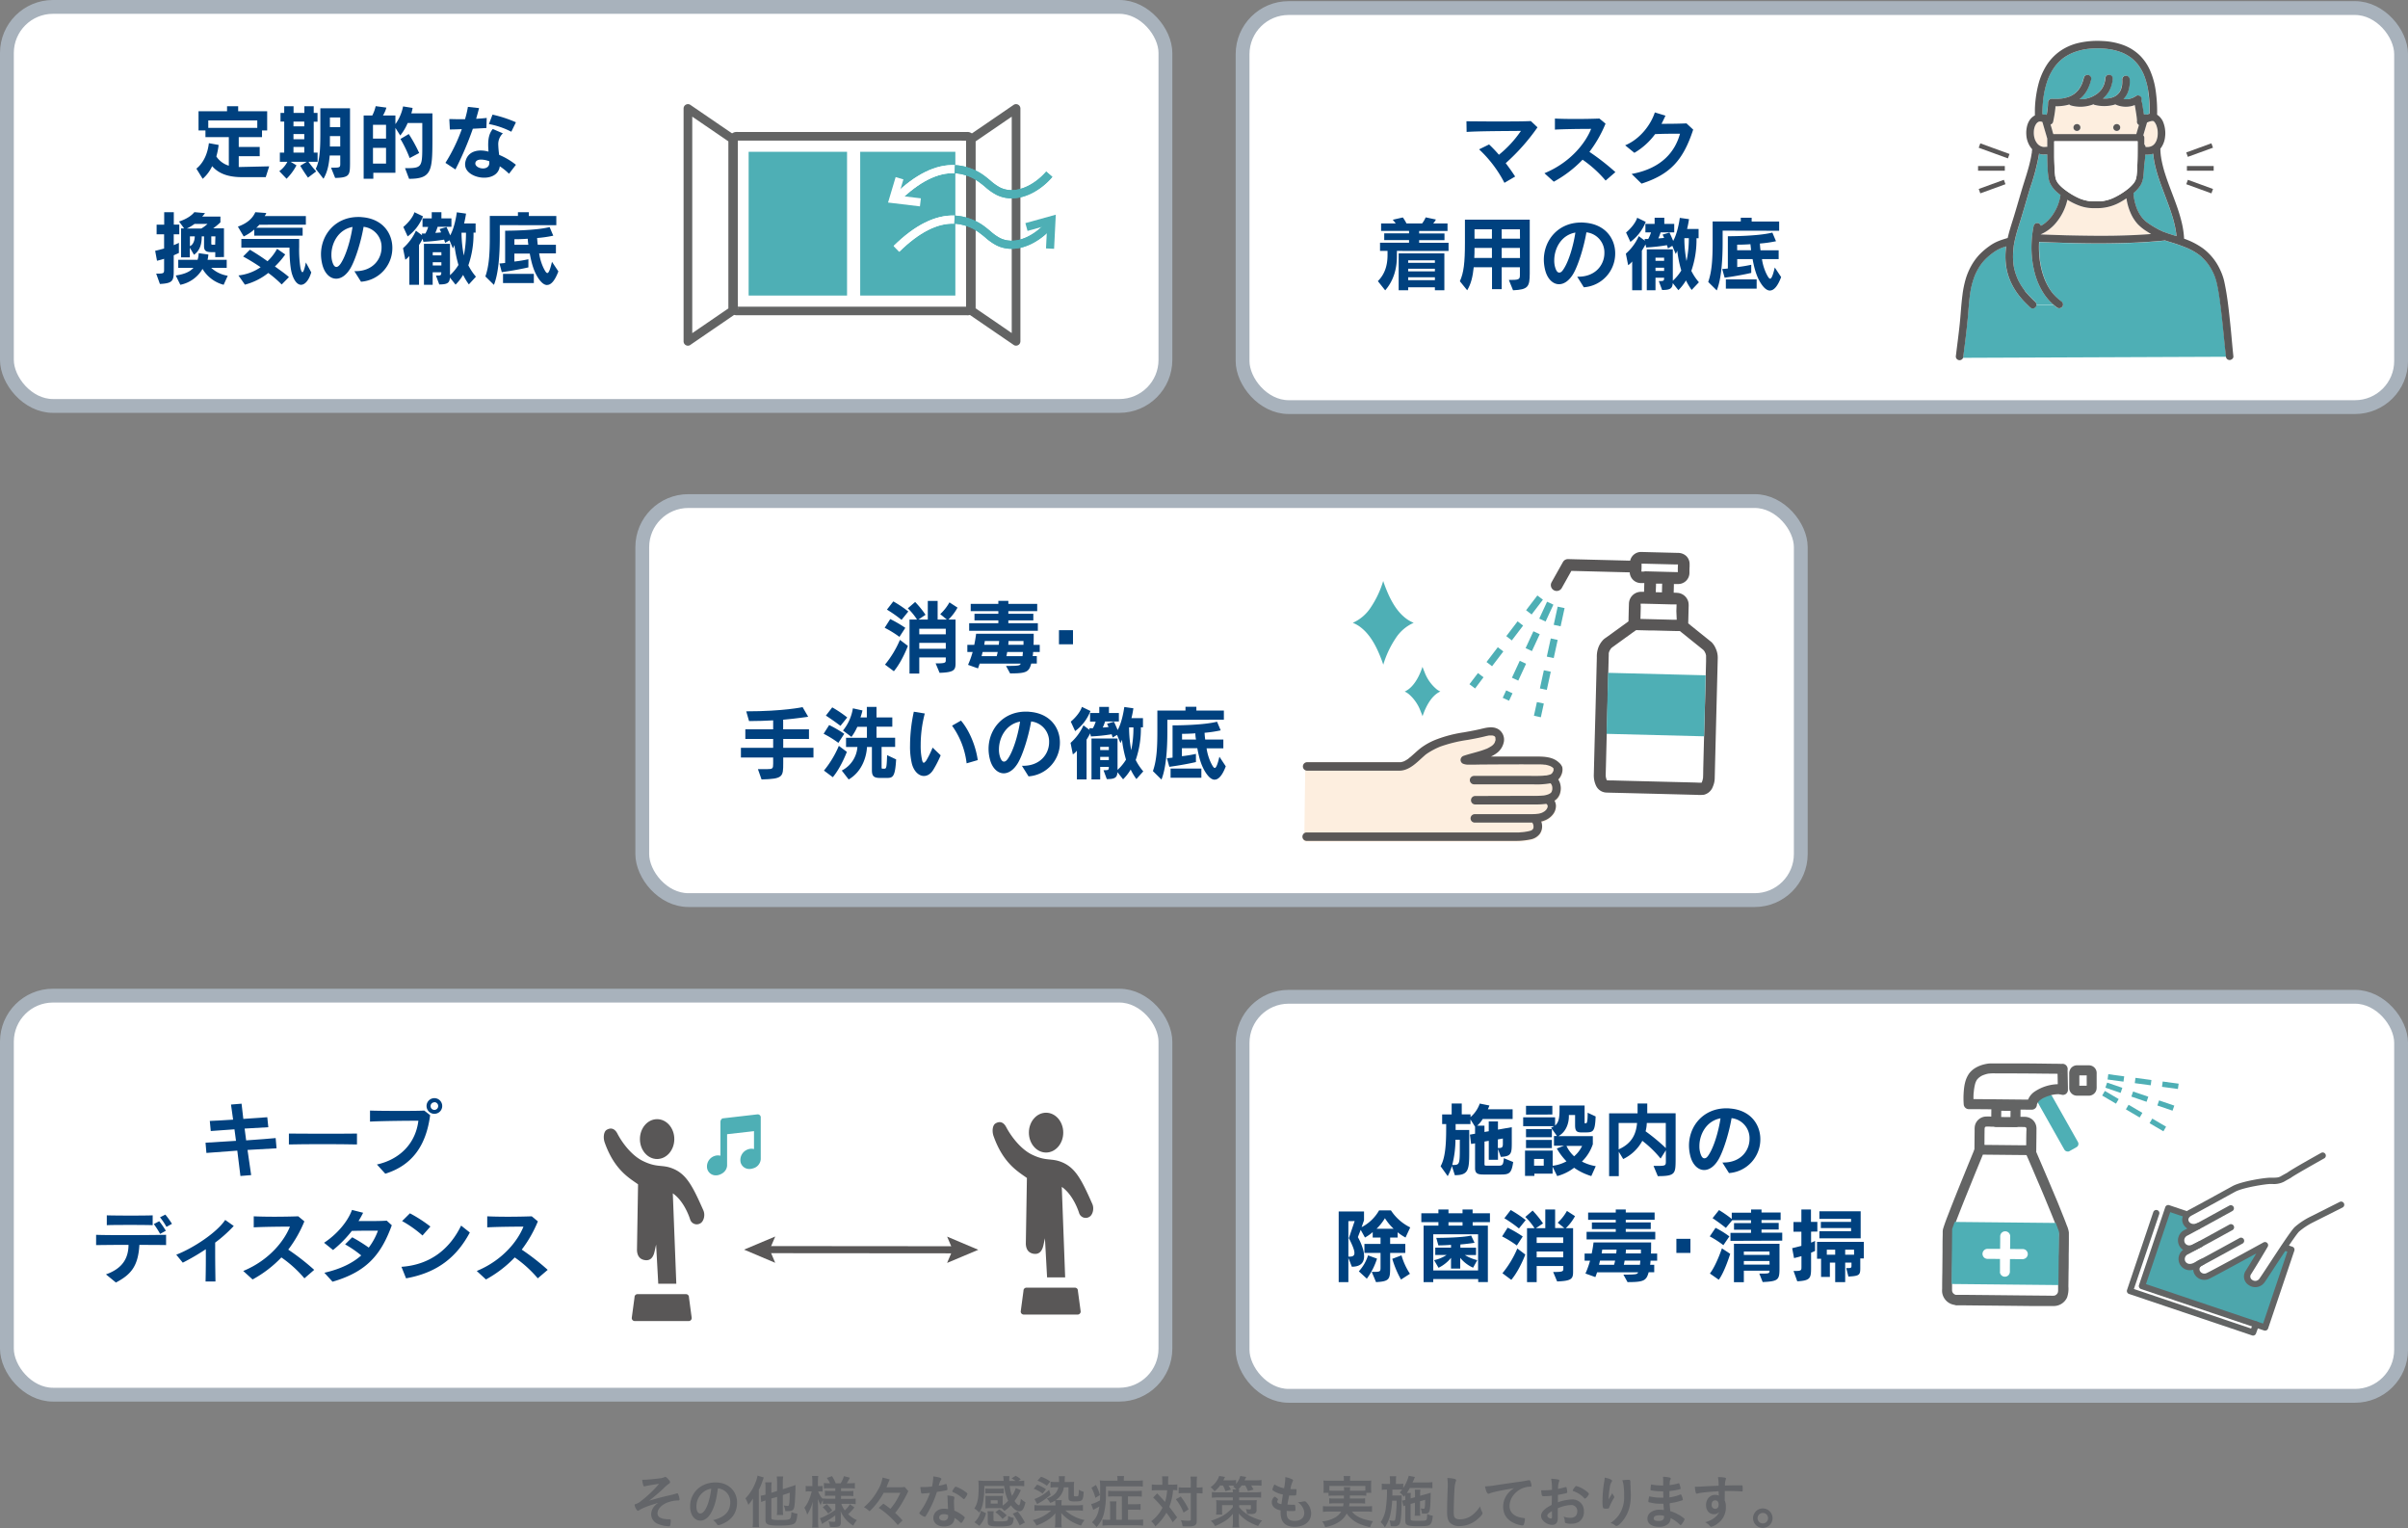 <svg xmlns="http://www.w3.org/2000/svg" viewBox="0 0 1045.5 663.28"><rect x="0" y="0" width="1045.5" height="663.28" fill="#808080" stroke="none"/><defs><style>.cls-1{fill:#fff;}.cls-12,.cls-2{fill:none;stroke-miterlimit:10;}.cls-2{stroke:#a8b2bc;stroke-width:6px;}.cls-3{fill:#00417f;}.cls-4{fill:#4eafb5;}.cls-5{fill:#595757;}.cls-6{fill:#172244;}.cls-7{fill:#fdeedf;}.cls-8{fill:#636569;}.cls-9{fill:#636464;}.cls-10{fill:#4da6ac;}.cls-11{fill:#626464;}.cls-12{stroke:#595757;stroke-width:3.08px;}</style></defs><g id="レイヤー_2" data-name="レイヤー 2"><g id="バック"><rect class="cls-1" x="278.86" y="217.5" width="503" height="173.21" rx="20"/><rect class="cls-2" x="278.86" y="217.5" width="503" height="173.21" rx="20"/><path class="cls-3" d="M390.52,276.45a46.47,46.47,0,0,0-6.41-3.95l2.41-3.78a53.5,53.5,0,0,1,6.55,3.81Zm-2.42,14.92-3.85-2.88a43.56,43.56,0,0,0,6.48-10.74l3.46,2.62S391.74,287,388.1,291.37Zm3.33-22.3a55.54,55.54,0,0,0-6.34-4.45l2.77-3.57a52.22,52.22,0,0,1,6.51,4.38Zm20.37-.14h3.08v19c0,3-.74,3.92-6.93,4.13l-1.72-4.1c4,0,4.41-.21,4.41-1.36v-1.23H399.13v7h-4.24V268.93h3.26a26.75,26.75,0,0,0-4-4.87l3.19-2.76a43.69,43.69,0,0,1,4.51,5.56l-3.08,2.07h4.06v-8.09h4.27v8.09h4l-2.87-2.35a21.17,21.17,0,0,0,4-5.11l3.5,2.28A21.47,21.47,0,0,1,411.8,268.93Zm-1.16,4H399.13v2.42h11.51Zm0,6.13H399.13v2.55h11.51Z"/><path class="cls-3" d="M448.55,283c0,.84-.18,1.79-.18,1.79h1.79v3.25h-2.42c-1,3.64-2.06,4.27-9.17,4.27l-1.78-3.25c5.49,0,6.09-.14,6.37-1H425.38c-.25.56-.49,1.48-.77,2.07l-4.31-1.54a39.29,39.29,0,0,0,2-5.57H420v-3.11H423c.35-1.65.63-3.36.81-4.83h25c0,1.75,0,3.57-.07,4.83h2.69V283Zm-27.76-9.2v-3.29h12.67v-1.23H423.1v-2.87h10.36v-1.12h-12v-3.15h12v-1.33h4.34v1.33h12.53v3.15H437.8v1.12h10.85v2.87H437.8v1.23h12.81v3.29Zm5.85,9.2-.46,1.82h6.55a16.14,16.14,0,0,0,.45-1.82Zm.94-4.76-.24,1.65h6.3a15.68,15.68,0,0,0,.17-1.65Zm9.73,4.76c-.14.84-.35,1.82-.35,1.82h7s.1-1,.17-1.82Zm.56-4.76s0,.74-.1,1.65h6.61s0-1.05,0-1.65Z"/><path class="cls-3" d="M459.78,279.67v-6.12h6.09v6.12Z"/><path class="cls-3" d="M340.06,328.82v2.42c0,6-.14,6.86-9.41,7.1l-1.58-4.48h4.06c2.35,0,2.56-.27,2.56-2.38v-2.66h-14v-4.2h14v-3.85H323.61v-4.2h12.08v-3.88c-2.94.17-6.65.31-10.47.31L324,308.77c16.21,0,24.47-1.82,24.47-1.82l2.42,4.16s-5.15.81-10.86,1.3v4.16h11.21v4.2H340.06v3.85h13.13v4.2Z"/><path class="cls-3" d="M364,322.45a46.06,46.06,0,0,0-6.4-3.95l2.41-3.78a53.5,53.5,0,0,1,6.55,3.81Zm-2.41,14.92-3.85-2.88a43.34,43.34,0,0,0,6.47-10.74l3.47,2.62S365.23,333,361.59,337.37Zm3.32-22.3c-3.22-2.45-6.33-4.45-6.33-4.45l2.76-3.57a52.22,52.22,0,0,1,6.51,4.38Zm20.34,22.61h-3.11c-2.77,0-3.58-.77-3.58-3.43v-10h-2.13c-.14,3-1.44,10.25-7.95,14.1l-3-3.88a12.5,12.5,0,0,0,6.79-10.22h-4.94v-4h9.07v-4.76h-4.17a22.37,22.37,0,0,1-2.55,4.38L366,317.1a20.12,20.12,0,0,0,4.3-9.63l4.17.91a25.74,25.74,0,0,1-.88,3.05h2.77v-4.59h4.2v4.59h6.86v4h-6.86v4.79h8.09v4h-5.88V333c0,.64.13.67.42.67H384c.81,0,1-.49,1.16-5.88l3.92,1.85C388.65,336.84,387.81,337.68,385.25,337.68Z"/><path class="cls-3" d="M405.3,334c-1.19,2-2.69,2.83-4.16,2.83-2.21,0-4.34-2-5.22-5.32a32.21,32.21,0,0,1-.8-7.91,70,70,0,0,1,1.64-14.66l4.76.77a54.37,54.37,0,0,0-1.78,13.75,28.79,28.79,0,0,0,.59,6.41c.21.91.46,1.22.74,1.22s.7-.45,1.08-.94a40.69,40.69,0,0,0,2.77-5.64l3.5,3.36A45.8,45.8,0,0,1,405.3,334Zm14.39-2.66A34.91,34.91,0,0,0,413.36,315l3.88-2.21c3.71,4.38,6.44,11.13,7.28,17.15Z"/><path class="cls-3" d="M446.57,337l-2.87-4.58h.45c7.6,0,11.35-5.25,11.35-10.26a8.76,8.76,0,0,0-7.81-9c-1.09,6.44-3.57,14.35-5.71,18-1.85,3.11-4.09,4.51-6.19,4.51-2.56,0-4.87-2.13-5.88-5.67a18.18,18.18,0,0,1-.7-4.9c0-8.54,6.23-16.2,16.2-16.2.49,0,1,0,1.47.07,9,.63,13.31,6.89,13.31,13.33A14.66,14.66,0,0,1,446.57,337Zm-12.85-11.72a10.16,10.16,0,0,0,.39,3c.45,1.54,1.05,2.31,1.78,2.31s1.3-.56,2-1.68c2.13-3.32,4.13-9.83,5-15.68C436.63,314.4,433.72,320.35,433.72,325.29Z"/><path class="cls-3" d="M493.4,338.17a26,26,0,0,1-2.48-4.13,21.22,21.22,0,0,1-3.3,4.24l-2.45-3.09c-.14,2.35-1.08,3-4.62,3l-1.43-3.86c2.1,0,2.31,0,2.31-1.43h-3.75v5.42H473.9V320.56h11.31v13.62a20,20,0,0,0,3.68-4.45,50.94,50.94,0,0,1-1.75-8.64,7.62,7.62,0,0,1-.67,1.47L485,319l-1.89,1.12-.46-1.4a78,78,0,0,1-9,.95l-.31-1.33c-.49.94-1,1.85-1.58,2.73v17.25h-4.2V325.85a7.26,7.26,0,0,1-1.75,1.61l-1-5a22.47,22.47,0,0,0,5.6-7.6l2.69,2-.17-.77h1.57a13.48,13.48,0,0,0,1.23-2.87h-2.45V309.5h4v-2.66h4.2v2.66h4.31v3.68h-6a17.29,17.29,0,0,1-1,2.62c1.37-.07,2.52-.21,2.52-.21-.31-.77-.66-1.43-.66-1.43l3-.88c.42.84,1,2.17,1.62,3.61,1.78-3.22,2.62-8.12,2.87-10l3.95.56a42.25,42.25,0,0,1-.84,4.27h5v4h-.91a41.17,41.17,0,0,1-2.24,14.18,23.42,23.42,0,0,0,3.29,4.93Zm-26.6-20.83-1.89-4.09c2.06-1.72,4.16-4.24,4.83-6.41l3.71,1.79A19.69,19.69,0,0,1,466.8,317.34Zm14.63,6.86h-3.75v1.37h3.75Zm0,4.34h-3.75v1.4h3.75Zm8.79-12.81a53.13,53.13,0,0,0,.94,9.91,47.28,47.28,0,0,0,.95-9.91Z"/><path class="cls-3" d="M506.84,312.44v5.18c0,7.39-.53,15.75-2.56,20.76l-3.71-3.67c1.65-4.7,1.93-10.16,1.93-17.26v-9h12.21v-1.65h4.73v1.65h11.94v3.95Zm20.55,26c-1.37,0-2.7-1.2-4-3.23-1.83-2.9-2.77-6.19-3.54-10.43h-6.69v3.47a58.94,58.94,0,0,0,6.09-1l0,3.54c-5.78,1.33-11.55,2.06-11.55,2.06l-1.05-3.74s1.15-.07,2.45-.25v-14h.07c1,0,12.95,0,19.25-1.58l1.58,3.75a55,55,0,0,1-7,1.05c.06,1.19.14,1.92.27,2.94h7.88v3.81h-7.28a22.17,22.17,0,0,0,1.93,6.37c.63,1.23,1.12,2.14,1.64,2.14s1.16-1.26,2-4.87l2.76,4.17C530.71,336.67,529,338.42,527.39,338.42Zm-19.15-.84v-4h13.37v4ZM519,318.32c-2,.14-3.82.21-5.78.21V321h6.06C519.12,320.25,519,319.3,519,318.32Z"/><path class="cls-4" d="M602.21,256.6c-.6-1.44-1.17-2.91-1.65-4.41a42.5,42.5,0,0,1-5.42,11.5,18,18,0,0,1-7.8,6.66,13.72,13.72,0,0,1,3.5,2c3.8,2.95,6.26,7.4,8.09,11.76.61,1.44,1.17,2.91,1.66,4.41A42.5,42.5,0,0,1,606,277a17.94,17.94,0,0,1,7.8-6.66,14,14,0,0,1-3.5-2C606.51,265.41,604.05,261,602.21,256.6Z"/><path class="cls-4" d="M618.53,291.79c-.32-.77-.63-1.55-.91-2.34-1.35,4-3.75,8.94-7.73,10.73a9.25,9.25,0,0,1,1.65,1,17.93,17.93,0,0,1,5.19,7.38c.32.76.63,1.54.9,2.33,1.36-4,3.76-8.93,7.74-10.73a7.94,7.94,0,0,1-1.65-1A17.81,17.81,0,0,1,618.53,291.79Z"/><path class="cls-4" d="M669,311.34l-3-.65,1.29-5.94,3,.64Zm2.59-11.87-3-.64,1.72-7.89,3,.64Zm3-13.8-3-.65,1.72-7.89,3,.65Zm3-13.81-3-.64,1.72-7.89,3,.64Z"/><path class="cls-4" d="M640.45,298.85,638,297l3.7-4.84,2.4,1.83Zm7.37-9.65-2.41-1.84,4.9-6.42,2.4,1.84ZM656.39,278,654,276.13l4.9-6.42,2.4,1.84ZM665,266.73l-2.41-1.84,4.9-6.41,2.4,1.83Z"/><path class="cls-4" d="M655.2,304.17l-2.75-1.27,1.5-3.23,2.75,1.27Zm4-8.73-2.75-1.27,3.39-7.33,2.75,1.27Zm5.93-12.82-2.75-1.28,3.39-7.32,2.75,1.27Zm5.93-12.83-2.75-1.27,3.39-7.33,2.75,1.27Z"/><path class="cls-4" d="M712.6,248.11h0l0,0Z"/><path class="cls-4" d="M712.78,244.61v0l.06,0C712.91,244.56,712.88,244.53,712.78,244.61Z"/><path class="cls-4" d="M712.55,248.1h0l0-.06C712.5,248,712.48,248,712.55,248.1Z"/><path class="cls-4" d="M712.69,248.26h0a1,1,0,0,1,0,.1.19.19,0,0,0,0-.09Z"/><path class="cls-4" d="M712.52,244.79l.09,0h0Z"/><path class="cls-4" d="M712.51,248.1h0s-.07-.06-.07,0Z"/><path class="cls-4" d="M712.78,244.56s.06-.06.05-.07l-.05.07Z"/><path class="cls-4" d="M728.64,245.14l0,0,0,0Z"/><path class="cls-1" d="M719,254l-.08,3.15,2.69.07.09-3.79-2.69-.07Z"/><path class="cls-4" d="M728,262.38l-.11-.1S727.92,262.33,728,262.38Z"/><path class="cls-4" d="M728.52,244.89a.36.36,0,0,0,0,.09h0Z"/><path class="cls-4" d="M728.66,245.14l0,.06c.06.08.08.05,0,0Z"/><path class="cls-4" d="M728.74,245.15s.07.06.07,0l-.07,0Z"/><path class="cls-4" d="M728.66,248.5l.07,0a.2.2,0,0,0-.08,0Z"/><path class="cls-1" d="M728.57,245.14c-.55,0-1.11,0-1.65,0l-8.95-.22-3.93-.1c-.42,0-.85,0-1.27,0,0,.56,0,1.13,0,1.68s-.06,1.13-.06,1.69c.54,0,1.09,0,1.62,0l8.82.23,5.36.13c0-.55,0-1.12,0-1.67S728.57,245.7,728.57,245.14Z"/><path class="cls-4" d="M738.85,339.84c.06,0,.08-.08,0-.06Z"/><polygon class="cls-4" points="697.65 338.87 697.65 338.88 697.66 338.88 697.65 338.87 697.65 338.87"/><path class="cls-4" d="M697.59,338.82l0,.05h0l0,0Z"/><path class="cls-4" d="M738.75,339.9h0Z"/><path class="cls-4" d="M712.77,244.66h0Z"/><path class="cls-1" d="M739.86,320l.38-15.25.34-13.16.11-4.34c0-.81.08-1.64,0-2.46a7.62,7.62,0,0,0-.24-.94c-.11-.23-.22-.47-.35-.69s-.16-.27-.24-.4-.27-.33-.42-.48l-.87-.7-9.26-7.44-1.54,0-2.14-.05-7.35-.19-1.74,0-6.23-.16-1.41,1L701.61,280l-1.83,1.33,0,0c-.06.07-.13.12-.19.19l-.19.21-.09.13a8.71,8.71,0,0,0-.58,1,7,7,0,0,0-.27.89c0,.23,0,.45,0,.68l-.19,7.4-.34,13.7-.39,15.18-.3,12-.09,3.31c0,.38,0,.75,0,1.12a8.5,8.5,0,0,0,.33,1.39l.13.25a.35.35,0,0,0,.05.08l0,0,0,0c.86.08,1.75,0,2.6.05l4.92.13,17.44.44,9.76.24,4.14.11c.72,0,1.48.09,2.22.06l0,0a.41.41,0,0,0,.05-.09c0-.08.1-.16.14-.24a7.37,7.37,0,0,0,.41-1.44l0-.23c.1-1.74.08-3.49.13-5.23Z"/><path class="cls-4" d="M712.29,262.16l-.1.11S712.24,262.23,712.29,262.16Z"/><path class="cls-4" d="M697.67,338.9l0,0h0l0,0Z"/><path class="cls-4" d="M699.24,281.88l0,0Z"/><path class="cls-4" d="M697.72,339l.14.14-.13-.14Z"/><path class="cls-4" d="M697.51,338.79l0-.06S697.48,338.76,697.51,338.79Z"/><path class="cls-1" d="M728.11,262.54a.2.2,0,0,1,0-.08h0l0,0c-.6-.05-1.22,0-1.82,0l-8.52-.22-3.75-.09c-.47,0-.95-.05-1.43,0h0l-.09,0v0l0,.05c0,.33,0,.66,0,1l-.14,5.49h0l4.91.12,6.32.16,2.23.06,2.29,0,.09-3.58c0-.93.12-1.89.08-2.83C728.12,262.59,728.11,262.57,728.11,262.54Z"/><path class="cls-5" d="M743.13,278.76a3.51,3.51,0,0,0-.36-.29l-.14-.12-8.2-6.58-1.44-1.2.18-7.21a7.84,7.84,0,0,0-.12-2,5.25,5.25,0,0,0-4.57-4,17.93,17.93,0,0,0-1.8-.08l.08-3.15,0-.63,1.6,0h.25a1.51,1.51,0,0,0,.3,0,4.86,4.86,0,0,0,4.61-4.71c0-.95,0-1.91.07-2.87,0-.33,0-.66,0-1a4.81,4.81,0,0,0-1.39-3.5,5.21,5.21,0,0,0-3.6-1.42l-11.9-.3-4.06-.11a4.87,4.87,0,0,0-4.77,3.44,3.38,3.38,0,0,0-.08.34h0l-9.15-.23-14.46-.36-3.33-.09a2.53,2.53,0,0,0-2.22,1.2q-2.16,3.85-4.33,7.71l-.61,1.1a2.54,2.54,0,0,0,4.32,2.67l4.24-7.56,7.61.19,14.47.37,3.27.08a4.32,4.32,0,0,0,.23,1.29,4.87,4.87,0,0,0,4.54,3.35l1.55,0-.1,3.8-1.15,0a5.27,5.27,0,0,0-5.42,5.16c-.08,2.56-.14,5.12-.2,7.67l-9.56,6.92a11.77,11.77,0,0,0-1.21.89A10,10,0,0,0,694,281a11.46,11.46,0,0,0-.69,4.34l-.22,8.86-.34,13.47L692.36,322l-.28,11-.07,3a10.08,10.08,0,0,0,0,1.23,10.41,10.41,0,0,0,1,3.91,5.15,5.15,0,0,0,4.42,2.89c2.07.08,4.15.11,6.22.16l16.46.41,16.7.43a16.58,16.58,0,0,0,3-.05,5.53,5.53,0,0,0,3.9-3.58,9.48,9.48,0,0,0,.78-3.48l.15-6.22.31-12.31.37-14.46.32-12.51.17-6.74a9.46,9.46,0,0,0-.91-4.25A8.43,8.43,0,0,0,743.13,278.76ZM728.66,248.5h0a.2.2,0,0,1,.08,0Zm.08-3.35.07,0s0,0-.07,0Zm0,0c.07.1,0,.13,0,0l0-.06Zm-.06,0,0,0,0,0ZM728,262.38c-.07-.05-.13-.09-.11-.1Zm.57-17.4h0a.36.36,0,0,1,0-.09Zm-15.78-.42.05-.07s0,0-.05.07Zm0,.05c.1-.08.13-.05.05,0l-.06,0Zm0,0h0Zm-.16.08h0l-.09,0Zm-.1,3.36-.07,0s0,0,.07,0Zm0,0c-.07-.1,0-.13,0-.06l0,.06Zm.05,0v0l0,0Zm.09.15h0a.19.19,0,0,1,0,.09A1,1,0,0,0,712.69,248.26Zm0-.15c0-.56.05-1.13.06-1.69s0-1.12,0-1.68c.42,0,.85,0,1.27,0l3.93.1,8.95.22c.54,0,1.1,0,1.65,0,0,.56-.05,1.13-.06,1.68s0,1.12,0,1.67l-5.36-.13-8.82-.23C713.77,248.12,713.22,248.14,712.68,248.11Zm9,5.29-.09,3.79-2.69-.07L719,254v-.64Zm-9.36,8.76,0-.05v0l.09,0h0c.48,0,1,0,1.43,0l3.75.09,8.52.22c.6,0,1.22,0,1.82,0l0,0h0a.2.2,0,0,0,0,.08s0,0,0,.07c0,.94-.06,1.9-.08,2.83L728,269l-2.29,0-2.23-.06-6.32-.16-4.91-.12h0l.14-5.49C712.33,262.82,712.32,262.49,712.34,262.16Zm-.05,0c0,.07-.09.13-.1.11Zm-13,19.7,0,0Zm-1.79,56.87,0,.06S697.47,338.74,697.47,338.73Zm.23.19,0,0h0l0,0Zm0,0h0l.13.14Zm41,.95h0Zm.1-.06,0-.06S738.91,339.79,738.85,339.84Zm.56-2,0,.23a7.37,7.37,0,0,1-.41,1.44c0,.08-.09.16-.14.24a.41.41,0,0,1-.05.09l0,0c-.74,0-1.5,0-2.22-.06l-4.14-.11-9.76-.24-17.44-.44-4.92-.13c-.85,0-1.74,0-2.6-.05h0l0-.05,0,0,0,0a.35.35,0,0,1-.05-.08l-.13-.25a8.5,8.5,0,0,1-.33-1.39c0-.37,0-.74,0-1.12l.09-3.31.3-12,.39-15.18.34-13.7.19-7.4c0-.23,0-.45,0-.68a7,7,0,0,1,.27-.89,8.71,8.71,0,0,1,.58-1l.09-.13.19-.21c.06-.07.13-.12.19-.19l0,0,1.83-1.33,7.32-5.29,1.41-1,6.23.16,1.74,0,7.35.19,2.14.05,1.54,0,9.26,7.44.87.7c.15.15.28.32.42.48s.17.26.24.4.24.46.35.69a7.62,7.62,0,0,1,.24.94c0,.82,0,1.65,0,2.46l-.11,4.34-.34,13.16L739.86,320l-.32,12.63C739.49,334.37,739.51,336.12,739.41,337.86Z"/><path class="cls-6" d="M697.65,338.87h0l0,0Z"/><rect class="cls-4" x="705.79" y="284.65" width="26.49" height="42.36" transform="translate(395.12 1016.9) rotate(-88.55)"/><path class="cls-7" d="M673.38,336.55c.09,0,.15-.08.14-.09l-.21.12Z"/><path class="cls-7" d="M674.72,334.3a.86.86,0,0,1,0,.15c0,.1.08.1,0-.07Z"/><path class="cls-7" d="M674.72,334.3a.11.11,0,0,0,0-.05.43.43,0,0,0,0,.05Z"/><path class="cls-7" d="M607.86,331l.08,0h0Z"/><path class="cls-7" d="M673.27,336.6a.05.05,0,0,1,0,0h0Z"/><path class="cls-7" d="M665.17,360.71a.38.38,0,0,0,.13-.12,1,1,0,0,0-.15.14Z"/><path class="cls-7" d="M665.12,360.77l0,0h0Z"/><path class="cls-7" d="M607.94,330.94c.09,0,.2,0,.15,0Z"/><path class="cls-7" d="M665.85,359.39v0Z"/><path class="cls-7" d="M665.84,359.69c0-.09,0-.17,0-.25v0S665.84,359.59,665.84,359.69Z"/><path class="cls-7" d="M674.6,334a1.3,1.3,0,0,0,.08.17l0-.11C674.62,333.93,674.6,333.94,674.6,334Z"/><path class="cls-7" d="M674.68,334.15l0,0s0,0,0,0Z"/><path class="cls-7" d="M673.94,333.29l.17.13S674,333.34,673.94,333.29Z"/><path class="cls-7" d="M664.75,361Z"/><path class="cls-7" d="M670.66,352.46l-.14.11Z"/><path class="cls-7" d="M645.37,325.27l-.19.08A.57.57,0,0,0,645.37,325.27Z"/><path class="cls-7" d="M649.35,320.8v0Z"/><path class="cls-7" d="M674.46,333.77a.76.76,0,0,0,.11.16s0-.05-.08-.12Z"/><path class="cls-7" d="M674.68,334.15a.28.28,0,0,1-.08-.18h0l0,0s-.1,0-.12-.16-.21-.23-.33-.33l-.09-.08-.09-.07-.15-.08c-.19-.12-.39-.23-.59-.33l-.25-.13-.06,0h0a12.7,12.7,0,0,0-1.6-.46l-.32-.06-.28,0-.58-.06c-.56,0-1.13-.06-1.69-.07-1.07,0-2.13,0-3.2,0-4.63,0-9.27,0-13.9,0l-8.53.05c-1.91,0-3.83.09-5.74.06a7,7,0,0,1-1.55-.31,1.83,1.83,0,0,1-1.34-1.76,1.92,1.92,0,0,1,1.34-1.77c1.69-.58,3.43-1,5.15-1.5.89-.25,1.78-.5,2.67-.79l1.23-.43.62-.25h0l.09,0,.22-.1a12.86,12.86,0,0,0,2.14-1.2h0c.28-.26.11-.09,0,0l0,.05.16-.13a5.92,5.92,0,0,0,.45-.41,3.89,3.89,0,0,0,.34-.36c.07-.07.12-.15.19-.22l-.08.08c-.08.11-.22.24,0,0l0,0a3.5,3.5,0,0,0,.29-.49l.09-.17v0c.06-.2.13-.39.19-.59s0-.24.07-.36,0-.39,0-.59,0-.2-.05-.26a.92.92,0,0,0,0-.09.23.23,0,0,1-.07-.18l-.1-.18h0l-.19-.2h0c-.12-.09-.38-.3-.51-.29l.19.08-.25-.09-.42-.11-.22,0h-.55l-.34,0-.34,0c-.24,0-.47.08-.71.13-.66.14-1.31.32-2,.47-2.18.51-4.37.92-6.58,1.31a61.57,61.57,0,0,0-12,2.94l-.49.21-.53.23c-.55.25-1.09.51-1.62.79a30,30,0,0,0-2.95,1.74l-.53.38-.07.05,0,0a3.76,3.76,0,0,0-.31.25c-.38.31-.75.63-1.12,1-.74.65-1.46,1.33-2.21,2-2.21,1.94-4.79,3.76-7.85,3.77H572.37L572,361.82h87.26l.26,0c.42,0,.83-.06,1.25-.1l.86-.09.42-.05c.42-.06.16,0,0,0h0l-.08,0,.31-.05a15.34,15.34,0,0,0,1.77-.34,3.17,3.17,0,0,0,.41-.12l.08,0a4.66,4.66,0,0,1,.45-.22l.14-.09c.11-.13.16-.16.16-.14l.13-.11a1.13,1.13,0,0,1,.1-.13,1.76,1.76,0,0,0,.14-.23l.06-.11.09-.3,0-.24v-.08a4.68,4.68,0,0,0,0-.53h0c0-.13-.05-.25-.08-.38l-.12-.38,0,0c-.1-.21-.21-.4-.33-.6-1.09,0-2.19,0-3.28,0H645.46c-1.69,0-3.38,0-5.07,0h-.07a1.83,1.83,0,0,1,0-3.66h22.31c1.38,0,2.75,0,4.13-.07.3,0,.61-.05.91-.09a7.93,7.93,0,0,0,1.72-.45,6,6,0,0,0,.75-.39c.15-.09.31-.19.46-.3l.07-.05.1-.09.39-.38.15-.18a5.2,5.2,0,0,0,.42-.72,4.91,4.91,0,0,0,.15-.51,2.28,2.28,0,0,0,0-.37,2,2,0,0,0-.07-.26l-.09-.16a.43.43,0,0,0,0-.07l-.3-.29-.16-.1h-.07a31.9,31.9,0,0,1-4.58.26h-5l-10,0-11.31,0a1.84,1.84,0,0,1,0-3.67l24.07-.07a49.47,49.47,0,0,0,5.84-.15,9.63,9.63,0,0,0,2-.52,6.82,6.82,0,0,0,.66-.34l.31-.21.07-.06.17-.18h0c.09-.14.17-.29.25-.44a6,6,0,0,0,.22-.83,6.73,6.73,0,0,0,0-1.1,5.41,5.41,0,0,0-.21-.79,6,6,0,0,0-.31-.55l-.07-.08-.14-.14-.07-.06,0,0a33.84,33.84,0,0,1-7.66.46H640a1.83,1.83,0,1,1,0-3.66h23.8c2.14,0,4.3.07,6.44-.08.36,0,.72-.06,1.08-.1l.26,0,.62-.12a9.1,9.1,0,0,0,1-.27l.16-.06c.15-.1.22-.13.22-.12l.25-.12.09-.06a1.75,1.75,0,0,1,.2-.19l.15-.22a2.3,2.3,0,0,0,.41-.75s-.14.41,0,.08a2.46,2.46,0,0,0,.09-.29c0-.06,0-.12.05-.18a2.35,2.35,0,0,1,0-.28.86.86,0,0,1,0-.15C674.71,334.25,674.69,334.2,674.68,334.15Z"/><path class="cls-7" d="M676.84,331c-3.19-3-8-2.56-12-2.59-5,0-10,0-15,0h-2.57a12.74,12.74,0,0,0,2.19-1.24,7.9,7.9,0,0,0,3.35-4.63,5.34,5.34,0,0,0-2.4-6.08c-2.6-1.41-5.44-.48-8.13.13-2.23.51-4.48.91-6.74,1.31a56.14,56.14,0,0,0-12.43,3.29,28.6,28.6,0,0,0-6,3.33c-1.7,1.28-3.2,2.79-4.83,4.16-.14.12-.53.33-.61.5l0,0a3.55,3.55,0,0,1-.31.23,11.32,11.32,0,0,1-1.19.75l-.67.34h0l-.24.08a10.42,10.42,0,0,1-1.1.28l-.16,0h-40.6a1.84,1.84,0,0,0,0,3.67h-.71l-.36,27.21h1.07a1.83,1.83,0,0,0,0,3.66h90.18c1,0,2,0,2.93-.08a32.19,32.19,0,0,0,4.14-.57,6.45,6.45,0,0,0,4-2.45,5.73,5.73,0,0,0,.59-5.3,7.7,7.7,0,0,0,1.39-.43,8.31,8.31,0,0,0,3.49-2.43,6,6,0,0,0,1.5-4.19,4.85,4.85,0,0,0-.62-2l.31-.21a5.68,5.68,0,0,0,2.18-3.28,7.6,7.6,0,0,0,0-3.79,6.07,6.07,0,0,0-.71-1.68l-.15-.24a6.07,6.07,0,0,0,1.3-1.94,5.54,5.54,0,0,0,.46-3.4A4.94,4.94,0,0,0,676.84,331Z"/><path class="cls-7" d="M674.45,333.77h0l0,0S674.45,333.75,674.45,333.77Z"/><path class="cls-7" d="M649.19,320.24a1,1,0,0,0,.06.16s0,0,0-.08A.56.56,0,0,1,649.19,320.24Z"/><path class="cls-7" d="M649.18,320.22v0a.13.13,0,0,1,0-.06Z"/><path class="cls-6" d="M674.45,333.77c0,.12.1.17.12.16a.76.76,0,0,1-.11-.16Z"/><path class="cls-6" d="M674.6,334a.28.28,0,0,0,.08.18h0A1.3,1.3,0,0,1,674.6,334Z"/><path class="cls-6" d="M607.94,330.94l.15,0-.16,0Z"/><path class="cls-6" d="M649.18,320.22a.23.23,0,0,0,.07.18,1,1,0,0,1-.06-.16Z"/><path class="cls-6" d="M673.3,336.58h0l.21-.12S673.45,336.48,673.3,336.58Z"/><path class="cls-6" d="M674.71,334.45a.86.86,0,0,0,0-.15h0A.86.86,0,0,0,674.71,334.45Z"/><path class="cls-6" d="M648.64,323c-.22.24-.08.11,0,0Z"/><path class="cls-6" d="M647.63,324c.11-.09.28-.26,0,0Z"/><path class="cls-5" d="M676.84,331c-3.19-3-8-2.56-12-2.59-5,0-10,0-15,0h-2.57a12.74,12.74,0,0,0,2.19-1.24,7.9,7.9,0,0,0,3.35-4.63,5.34,5.34,0,0,0-2.4-6.08c-2.6-1.41-5.44-.48-8.13.13-2.23.51-4.48.91-6.74,1.31a56.14,56.14,0,0,0-12.43,3.29,28.6,28.6,0,0,0-6,3.33c-1.7,1.28-3.2,2.79-4.83,4.16-.14.12-.53.33-.61.5l0,0a3.55,3.55,0,0,1-.31.23,11.32,11.32,0,0,1-1.19.75l-.67.34h0l-.24.08a10.42,10.42,0,0,1-1.1.28s-.06,0-.15,0l-.08,0,.07,0h-40.6a1.84,1.84,0,0,0,0,3.67h5l0-3.19,0,3.19h35.16c3.06,0,5.64-1.83,7.85-3.77.75-.65,1.47-1.33,2.21-2,.37-.33.74-.65,1.12-1a3.76,3.76,0,0,1,.31-.25l0,0,.07-.05.53-.38a30,30,0,0,1,2.95-1.74c.53-.28,1.07-.54,1.62-.79l.53-.23.49-.21a61.57,61.57,0,0,1,12-2.94c2.21-.39,4.4-.8,6.58-1.31.66-.15,1.31-.33,2-.47.24-.05.47-.1.71-.13l.34,0,.34,0h.55l.22,0,.42.11.25.09-.19-.08c.13,0,.39.2.51.29h0l.19.2h0l.1.18v0a.13.13,0,0,0,0,.06.56.56,0,0,0,0,.08c0,.09,0,.11,0,.08a.92.92,0,0,1,0,.09c0,.06,0,.18.05.26s0,.4,0,.59,0,.24-.07.36-.13.39-.19.59v0l-.09.17a3.5,3.5,0,0,1-.29.49l0,0,.08-.08c-.07.07-.12.15-.19.22a3.89,3.89,0,0,1-.34.36,5.92,5.92,0,0,1-.45.41l-.16.13,0-.05h0a12.86,12.86,0,0,1-2.14,1.2l-.22.1-.09,0h0l-.62.25-1.23.43c-.89.29-1.78.54-2.67.79-1.72.48-3.46.92-5.15,1.5a1.92,1.92,0,0,0-1.34,1.77,1.83,1.83,0,0,0,1.34,1.76,7,7,0,0,0,1.55.31c1.91,0,3.83,0,5.74-.06l8.53-.05c4.63,0,9.27-.05,13.9,0,1.07,0,2.13,0,3.2,0,.56,0,1.13,0,1.69.07l.58.06.28,0,.32.06a12.7,12.7,0,0,1,1.6.46h0l.06,0,.25.13c.2.1.4.21.59.33l.15.08.09.07.09.08c.12.1.22.22.33.33s0,0,0,0l0,0,0,0c.07.07.09.11.08.12l0,0h0s0,0,0,.06l0,.11s0,0,0,0l0,0c0,.05,0,.1,0,.15a.43.43,0,0,1,0-.05.11.11,0,0,1,0,.05l0,.08c0,.17,0,.17,0,.07a2.35,2.35,0,0,0,0,.28c0,.06,0,.12-.05.18a2.46,2.46,0,0,1-.09.29c-.1.33,0-.05,0-.08a2.3,2.3,0,0,1-.41.75l-.15.22a1.75,1.75,0,0,0-.2.19l-.09.06-.25.12s0,.06-.14.09l-.07,0a.05.05,0,0,0,0,0l0,0-.16.06a9.1,9.1,0,0,1-1,.27l-.62.12-.26,0c-.36,0-.72.08-1.08.1-2.14.15-4.3.08-6.44.08H640a1.83,1.83,0,1,0,0,3.66h25.51a33.84,33.84,0,0,0,7.66-.46l0,0,.07.06.14.14.07.08a6,6,0,0,1,.31.55,5.41,5.41,0,0,1,.21.79,6.73,6.73,0,0,1,0,1.1,6,6,0,0,1-.22.83c-.08.15-.16.3-.25.44h0l-.17.18-.07.06-.31.21a6.82,6.82,0,0,1-.66.34,9.63,9.63,0,0,1-2,.52,49.47,49.47,0,0,1-5.84.15l-24.07.07a1.84,1.84,0,0,0,0,3.67l11.31,0,10,0h5a31.9,31.9,0,0,0,4.58-.26h.07l.16.1.3.29a.43.43,0,0,1,0,.07l.09.16a2,2,0,0,1,.07.26,2.28,2.28,0,0,1,0,.37,4.91,4.91,0,0,1-.15.51,5.2,5.2,0,0,1-.42.72l-.15.18-.39.38-.1.09-.07.05c-.15.11-.31.21-.46.3a6,6,0,0,1-.75.39,7.93,7.93,0,0,1-1.72.45c-.3,0-.61.07-.91.09-1.38.09-2.75.07-4.13.07H640.32a1.83,1.83,0,0,0,0,3.66h.07c1.69,0,3.38,0,5.07,0H662c1.09,0,2.19,0,3.28,0,.12.2.23.39.33.6l0,0,.12.38c0,.13.06.25.08.38h0a4.68,4.68,0,0,1,0,.53v.05c0,.08,0,.16,0,.25,0-.1,0-.17,0-.22l0,.24-.09.3-.06.11a1.76,1.76,0,0,1-.14.23,1.13,1.13,0,0,0-.1.13l-.13.11a.38.38,0,0,1-.13.12l0,0,0,0,0,0-.14.09a4.66,4.66,0,0,0-.45.22l-.08,0a3.17,3.17,0,0,1-.41.12,15.34,15.34,0,0,1-1.77.34l-.31.05.08,0-.42.05-.86.09c-.42,0-.83.08-1.25.1l-.26,0H572l0,3.05,0-3.05h-4.68a1.83,1.83,0,0,0,0,3.66h90.18c1,0,2,0,2.93-.08a32.19,32.19,0,0,0,4.14-.57,6.45,6.45,0,0,0,4-2.45,5.73,5.73,0,0,0,.59-5.3,7.7,7.7,0,0,0,1.39-.43,8.31,8.31,0,0,0,3.49-2.43,6,6,0,0,0,1.5-4.19,4.85,4.85,0,0,0-.62-2l.31-.21a5.68,5.68,0,0,0,2.18-3.28,7.6,7.6,0,0,0,0-3.79,6.07,6.07,0,0,0-.71-1.68l-.15-.24a6.07,6.07,0,0,0,1.3-1.94,5.54,5.54,0,0,0,.46-3.4A4.94,4.94,0,0,0,676.84,331Zm-27.49-10.15v0Zm-4.17,4.53.19-.08A.57.57,0,0,1,645.18,325.35Zm28.76,7.94c.08,0,.16.1.17.13ZM664.75,361h0Zm5.77-8.41.14-.11Z"/><path class="cls-6" d="M665.85,359.44v0Z"/><path class="cls-6" d="M665.14,360.73h0a1,1,0,0,1,.15-.14S665.25,360.6,665.14,360.73Z"/><path class="cls-6" d="M662.06,361.56h0C662.22,361.54,662.48,361.5,662.06,361.56Z"/></g><g id="BACK"><rect class="cls-1" x="3" y="3" width="503" height="173.21" rx="20"/><rect class="cls-2" x="3" y="3" width="503" height="173.21" rx="20"/><rect class="cls-1" x="539.5" y="3.5" width="503" height="173.21" rx="20"/><rect class="cls-2" x="539.5" y="3.5" width="503" height="173.21" rx="20"/><rect class="cls-1" x="3" y="432.18" width="503" height="173.21" rx="20"/><rect class="cls-2" x="3" y="432.18" width="503" height="173.21" rx="20"/><rect class="cls-1" x="539.5" y="432.68" width="503" height="173.21" rx="20"/><rect class="cls-2" x="539.5" y="432.68" width="503" height="173.21" rx="20"/></g><g id="DESIGN"><path class="cls-8" d="M294.1,651.31a14.07,14.07,0,0,0-4.22.85c-2.65,1-4.4,2.9-4.4,4.73,0,1.15.75,1.92,2.25,2.3a11.24,11.24,0,0,0,2.67.27h.25c.43,0,.58.15.58.48a9.32,9.32,0,0,1-.28,2.3.44.44,0,0,1-.47.27,12.49,12.49,0,0,1-4.75-1,4.47,4.47,0,0,1-3-4.17,5.58,5.58,0,0,1,1.3-3.45,7.29,7.29,0,0,1,1.75-1.55c-4.55,1.37-6.82,2.25-8.34,3.25a.9.9,0,0,1-.45.17c-.28,0-.5-.22-.85-.85a3.88,3.88,0,0,1-.6-1.65c0-.22.1-.3.7-.47a6.7,6.7,0,0,0,1.92-1.1,54.1,54.1,0,0,0,4.5-3.88,44.2,44.2,0,0,0,3.5-3.72c-1.45.17-5.38.85-5.95,1a1.49,1.49,0,0,1-.45.1c-.23,0-.33-.1-.42-.35a11.8,11.8,0,0,1-.5-2.52c.34,0,.52,0,.75,0,1.12,0,3.54-.2,6.54-.57a7.08,7.08,0,0,0,2.23-.5c.3-.16.35-.18.52-.18s.7.32,1.4,1.18c.5.57.65.84.65,1.12s-.1.4-.42.62a16.42,16.42,0,0,0-2.55,2.23c-1.73,1.6-3.78,3.35-6.08,5.17,3.53-1,5.38-1.55,9.2-2.4a24.7,24.7,0,0,0,2.63-.7.79.79,0,0,1,.3-.07c.2,0,.3.1.42.32a7.64,7.64,0,0,1,.6,2.25c0,.35-.1.5-.37.5Z"/><path class="cls-8" d="M308.64,656.84c-1.2,2.07-2.85,3.22-4.55,3.22-2.6,0-4.45-2.55-4.45-6.1a10.09,10.09,0,0,1,5.42-9.15,11.79,11.79,0,0,1,5.85-1.3c5.22,0,9.1,3.7,9.1,8.65,0,4.38-2.15,7.53-6.3,9.3a6,6,0,0,1-1.8.55c-.3,0-.43-.1-.75-.57a5.37,5.37,0,0,0-1.57-1.58c5.14-1.32,7.47-3.75,7.47-7.8a5.86,5.86,0,0,0-2.43-4.92,6.35,6.35,0,0,0-2.94-1.08C311,651.34,310.16,654.21,308.64,656.84ZM305,648a7.74,7.74,0,0,0-2.63,5.92c0,1.93.63,3.05,1.68,3.05,1.25,0,2.52-1.72,3.47-4.7a31.74,31.74,0,0,0,1.28-6.07A7.16,7.16,0,0,0,305,648Z"/><path class="cls-8" d="M326.91,653.11c0-.6,0-.85,0-2.65a16.45,16.45,0,0,1-2,2.75,15,15,0,0,0-1.25-2.82,19.59,19.59,0,0,0,4.25-6.63,14.72,14.72,0,0,0,1-3.24l2.7.82c-.2.6-.28.8-.48,1.35a23,23,0,0,1-1.67,4V660c0,1.1.05,2,.12,2.9h-2.82a19.94,19.94,0,0,0,.15-2.93Zm8-2.65v8.4c0,.48.13.63.65.75a14.22,14.22,0,0,0,2.95.18c2.8,0,3.82-.1,4.35-.45a1.75,1.75,0,0,0,.57-1.1,17.91,17.91,0,0,0,.18-1.9,10.17,10.17,0,0,0,2.62.75c-.3,2.75-.62,3.7-1.37,4.25s-2.53.87-6.82.87c-4.55,0-5.68-.47-5.68-2.4v-8.52l-.47.17a10.33,10.33,0,0,0-1.4.53l-.2-2.73a17.19,17.19,0,0,0,2.07-.47V646a18.08,18.08,0,0,0-.12-2.55h2.8a16.44,16.44,0,0,0-.13,2.45V648l2.48-.8v-3.9a17.64,17.64,0,0,0-.15-2.4h2.8a14.53,14.53,0,0,0-.16,2.35v3.17l3.5-1.12a13.68,13.68,0,0,0,2-.73c0,.38,0,.75,0,1.3-.05,2.88-.23,6.15-.43,7.73-.22,1.82-.82,2.32-2.7,2.32a13,13,0,0,1-1.3,0,7.2,7.2,0,0,0-.67-2.45,9.09,9.09,0,0,0,1.65.2c.52,0,.62-.15.77-1.3.1-.92.18-2.45.2-4.42l-3,1v6.25a17.63,17.63,0,0,0,.13,2.4h-2.75a17.06,17.06,0,0,0,.13-2.48v-5.35Z"/><path class="cls-8" d="M359.48,652.74a14.41,14.41,0,0,0-2.2.12v-1.67a9.23,9.23,0,0,0-.95,2.12,12.74,12.74,0,0,1-1.2-2.67c0,1.6.05,2.65.05,3.35v6.07a22.88,22.88,0,0,0,.15,3h-2.72a23.42,23.42,0,0,0,.15-3v-4.95c.05-1.8.1-2.9.15-3.32a19.11,19.11,0,0,1-2.45,5.67,12.65,12.65,0,0,0-1.22-3,14,14,0,0,0,2.27-4.1,16.69,16.69,0,0,0,.9-3h-1a8.42,8.42,0,0,0-1.6.1V645a9.12,9.12,0,0,0,1.6.1h1.3v-1.93a14.24,14.24,0,0,0-.15-2.49h2.7a16.24,16.24,0,0,0-.13,2.47v1.95h.65a7.3,7.3,0,0,0,1.35-.1v2.47a11.72,11.72,0,0,0-1.37-.07h-.53a9.26,9.26,0,0,0,2,3.25v-.23a16.74,16.74,0,0,0,2.43.13h3v-1.3h-2.23a13.57,13.57,0,0,0-2.27.1v-2.28a15.82,15.82,0,0,0,2.22.1h2.28V646H360a20.11,20.11,0,0,0-2.28.1v-2.37a15.3,15.3,0,0,0,2.28.12h.35a10.8,10.8,0,0,0-1.38-2.32l2.28-.77a17.92,17.92,0,0,1,1.6,3.09H365a12.33,12.33,0,0,0,1.42-3.09l2.58.67a17.28,17.28,0,0,1-1.38,2.42h1.18a22.17,22.17,0,0,0,2.37-.12v2.4a15.74,15.74,0,0,0-2.35-.13h-3.67v1.25h2.95a18.65,18.65,0,0,0,2.4-.1v2.28a18,18,0,0,0-2.4-.1h-2.95v1.3H369a22,22,0,0,0,2.5-.13v2.4c-.85-.07-1.6-.12-2.47-.12h-3.73a9.22,9.22,0,0,0,1.5,2.82,12.87,12.87,0,0,0,2.23-2.65l1.92,1.38a19.24,19.24,0,0,1-2.7,2.92,12.75,12.75,0,0,0,3.8,2.6,10.35,10.35,0,0,0-1.57,2.38A13,13,0,0,1,365,656c.05.77.07,1.27.07,1.72V661c0,1.41-.75,1.85-3.05,1.85-.35,0-.95,0-1.67-.07a6.79,6.79,0,0,0-.65-2.42,12,12,0,0,0,2.27.22c.55,0,.68-.12.68-.57v-2.23a39,39,0,0,1-3.68,2.48,15.08,15.08,0,0,0-2,1.27L356,659a11.86,11.86,0,0,0,2-.8,37,37,0,0,0,4.68-2.8v-2.65Zm-.57.17a13,13,0,0,1,2.42,2.73L359.56,657a15,15,0,0,0-2.33-2.72Z"/><path class="cls-8" d="M383.67,648a32.32,32.32,0,0,1-6.12,8,13.12,13.12,0,0,0-2.43-1.77,26.07,26.07,0,0,0,6-7.38,14.87,14.87,0,0,0,2.07-5.5l3.13.83a15.87,15.87,0,0,0-.85,1.95c-.13.35-.15.4-.58,1.45H390a17.16,17.16,0,0,0,2.78-.13l1.6,1.83c-.1.17-.1.17-.28.52a2,2,0,0,1-.12.25c0,.05-.13.28-.28.6-.57,1.15-1.45,2.73-2.22,4.05a32,32,0,0,1-2.83,4,39.12,39.12,0,0,1,3.2,3.28l-2.07,2a34.79,34.79,0,0,0-3.65-3.83,39.26,39.26,0,0,0-4.6-3.62l2-1.85c1.22.85,2,1.42,3.07,2.25a26.87,26.87,0,0,0,4.3-6.93Z"/><path class="cls-8" d="M401.59,648.21l-1,.08-.28,0c-.2,0-.3-.07-.37-.32a14.24,14.24,0,0,1-.33-2.48c.28,0,1,0,1.9,0,.28,0,2.25-.12,3.13-.2a19.78,19.78,0,0,0,.57-4.42c2.58.35,3.5.65,3.5,1.13,0,.17,0,.22-.4.79a8.07,8.07,0,0,0-.7,2.13,17.42,17.42,0,0,0,2.8-.68,1.23,1.23,0,0,1,.38-.07c.17,0,.22.12.37.85a8.28,8.28,0,0,1,.2,1.42c0,.3-.07.35-.72.5-.85.2-2.3.45-3.85.65a46,46,0,0,1-2.7,6.65A38.84,38.84,0,0,1,402,658c-.2.3-.33.4-.5.4a5.22,5.22,0,0,1-1.83-1c-.4-.27-.5-.4-.5-.57s.1-.33.43-.78a25.67,25.67,0,0,0,2.5-4.1,27.69,27.69,0,0,0,1.67-3.92C402.82,648.11,402.74,648.14,401.59,648.21Zm8.23,14.4c-2.73,0-4.58-1.5-4.58-3.72s1.93-4,4.5-4a10.77,10.77,0,0,1,1.9.18c-.1-1.2-.1-1.68-.2-4,0-.48-.05-1.13-.1-1.93a12,12,0,0,1,2.73.48.4.4,0,0,1,.29.4,3.82,3.82,0,0,1,0,.4,5.75,5.75,0,0,0-.16,1.57c0,.93.08,2.5.16,3.73a15.29,15.29,0,0,1,3.74,2.17c.55.43.75.65.75.85s-.12.48-.82,1.6c-.3.5-.53.72-.7.72s-.15,0-.85-.64a10.08,10.08,0,0,0-2.05-1.5C414.39,661.21,412.69,662.61,409.82,662.61Zm-.05-5.35c-1.2,0-2,.58-2,1.45s.75,1.35,1.88,1.35a1.79,1.79,0,0,0,2-2c0-.2,0-.4,0-.4A4.23,4.23,0,0,0,409.77,657.26Zm9.34-7.1c-.3.43-.45.55-.62.55s-.23-.05-.4-.22a15.69,15.69,0,0,0-2.43-1.83,10.45,10.45,0,0,0-1.7-.87c-.35-.15-.47-.25-.47-.45s.12-.4.5-1c.6-.87.75-1,1-1a12.69,12.69,0,0,1,3.65,1.85c1.08.72,1.4,1,1.4,1.3A5.78,5.78,0,0,1,419.11,650.16Z"/><path class="cls-8" d="M435.36,653.51a14.15,14.15,0,0,0,2.38-2.07A19.29,19.29,0,0,1,436,645h-8.64a34.6,34.6,0,0,1-.71,8,11.28,11.28,0,0,1-1.47,3.6,7.8,7.8,0,0,0-2.15-1.78c1.38-2.12,1.88-4.55,1.88-9.12a22.93,22.93,0,0,0-.13-3c.8,0,1.83.11,2.9.11h8.1c-.05-.48-.05-.48-.08-1a5.52,5.52,0,0,0-.15-1.07h2.73a9.68,9.68,0,0,0-.08,1.39c0,.18,0,.21,0,.71h2.75a12.26,12.26,0,0,0-1.75-1.11l1.77-1.12a11.13,11.13,0,0,1,2.25,1.5l-1.1.73a15,15,0,0,0,2.58-.16v2.45a24.42,24.42,0,0,0-2.93-.12h-3.37a16.85,16.85,0,0,0,1,4.32,13.41,13.41,0,0,0,1.63-3.4l2.25.93a9,9,0,0,0-.6,1.15,24.85,24.85,0,0,1-2.18,3.55,9.29,9.29,0,0,0,1,1.25,2.66,2.66,0,0,0,.9.6c.33,0,.68-1.15.83-2.83a8.31,8.31,0,0,0,2,1.5c-.6,2.83-1.35,3.93-2.65,3.93-1.13,0-2.5-1-3.65-2.58a15.61,15.61,0,0,1-2.85,2.45,6.07,6.07,0,0,0-1.25-1.22,9.45,9.45,0,0,0-1,0h-4.45a11.84,11.84,0,0,0-1.5.08c0-.15,0-.65,0-1.53v-2.45c0-.57,0-1.12,0-1.47a13.47,13.47,0,0,0,1.53.07h4.45a12.94,12.94,0,0,0,1.52-.07c0,.32-.05.82-.05,1.45v2.82Zm-7.25,3.33a12.25,12.25,0,0,1-2.89,5.47l-2.15-1.55a9.08,9.08,0,0,0,2.8-5Zm7.68-8.55a12.07,12.07,0,0,0-1.5-.08h-5a11.78,11.78,0,0,0-1.49.08v-2.18a10.9,10.9,0,0,0,1.49.08h5a11.5,11.5,0,0,0,1.5-.08Zm-4.43,11.52c0,.53.28.58,2.63.58a15.34,15.34,0,0,0,3.05-.2c.52-.18.67-.63.67-2.13a10.13,10.13,0,0,0,2.45.83c-.2,1.82-.45,2.57-1.07,3s-2.1.72-5.23.72c-4.2,0-5-.32-5-2.07v-2.87a8,8,0,0,0-.13-1.68h2.73a6.12,6.12,0,0,0-.13,1.4Zm-1.2-7.15h3v-1.45h-3Zm5.1,6.68a13.59,13.59,0,0,0-3.1-2.93l1.7-1.22a17.69,17.69,0,0,1,3.23,2.6Zm6.6-3.23a25.51,25.51,0,0,1,3.13,4.78l-2.28,1.22a25.25,25.25,0,0,0-3-5.05Z"/><path class="cls-8" d="M458.2,652.71a10.16,10.16,0,0,0-.08-1.32,14.19,14.19,0,0,1-2.15,1,7.5,7.5,0,0,0-1.45-1.92c3-1.08,4.43-2.48,5-4.88h-1a15.07,15.07,0,0,0-2.4.13v-2.55a15,15,0,0,0,2.43.12h1.25a8.79,8.79,0,0,0,0-1.1,8.61,8.61,0,0,0-.1-1.42h2.69a15.78,15.78,0,0,0-.12,1.85c0,.3,0,.4,0,.67h2.09c.9,0,1.45,0,2-.07a15.58,15.58,0,0,0-.1,2v3.7c0,.55.08.6.9.6.63,0,.88,0,1-.25a7.58,7.58,0,0,0,.22-2.62,7.85,7.85,0,0,0,2.13.9c-.23,3.87-.5,4.17-3.7,4.17a5.06,5.06,0,0,1-2.23-.25c-.5-.25-.67-.65-.67-1.57v-4.28h-2a8.09,8.09,0,0,1-3.55,5.55H461a7.18,7.18,0,0,0-.13,1.58v.67h6.45a22,22,0,0,0,2.87-.15v2.53a22.58,22.58,0,0,0-2.87-.15h-4.8a18.26,18.26,0,0,0,8.35,4.15,11.29,11.29,0,0,0-1.5,2.4,18.5,18.5,0,0,1-8.6-5.43c.05,1.13.08,1.73.08,2.18v1.6A12.59,12.59,0,0,0,461,663h-3a13.94,13.94,0,0,0,.17-2.47V659c0-.3,0-1.6.08-2.15a14.77,14.77,0,0,1-3.63,3.13,22.68,22.68,0,0,1-4.6,2.2,9.25,9.25,0,0,0-1.6-2.33,18.35,18.35,0,0,0,8-4.17H452a22.8,22.8,0,0,0-2.87.15v-2.53a19,19,0,0,0,2.7.15h6.4Zm-7.9-8.27a18,18,0,0,1,3.85,2l-1.48,1.9a12.81,12.81,0,0,0-3.87-2.1Zm5.85,4.42a28.24,28.24,0,0,1-5.1,3.6,2.16,2.16,0,0,0-.45.28,1,1,0,0,1-.28.15l-1.17-2.2a18,18,0,0,0,6.35-4ZM452,641a15.3,15.3,0,0,1,4,2.08l-1.45,1.84a17.85,17.85,0,0,0-4.1-2.22Z"/><path class="cls-8" d="M485.18,642.39a7.55,7.55,0,0,0-.12-1.67h3a7.31,7.31,0,0,0-.13,1.69v.33h5.38a18.74,18.74,0,0,0,2.87-.15v2.7a24.85,24.85,0,0,0-2.8-.1H480.18v3.67a34.37,34.37,0,0,1-.8,7.75,12.81,12.81,0,0,1-3.3,6.25,11.34,11.34,0,0,0-1.95-2.07c1.9-1.93,2.7-3.63,3.2-6.88-.75.45-1.27.73-2.17,1.2l-.48.28-.92-2.5a14.42,14.42,0,0,0,3.82-1.63c.05-1.12.08-2,.08-3.25,0-.7,0-1.52,0-2.47a17.67,17.67,0,0,0-.17-2.93,22.33,22.33,0,0,0,2.9.13h4.82Zm-9.37,2.2a20.66,20.66,0,0,1,1.77,4.37l-2,1.23a17.33,17.33,0,0,0-1.7-4.38Zm11.27,4.95h-3.5a21.43,21.43,0,0,0-2.47.1v-2.55a17.86,17.86,0,0,0,2.47.12h9.65c1,0,1.8-.05,2.52-.12v2.57a18.33,18.33,0,0,0-2.5-.12h-3.52v3.4H493a17.82,17.82,0,0,0,2.2-.1v2.57a18.45,18.45,0,0,0-2.18-.1h-3.27v4.38h3.75a22.23,22.23,0,0,0,2.82-.13v2.68a21,21,0,0,0-2.87-.16H481.68a22.38,22.38,0,0,0-3,.16v-2.65a17.5,17.5,0,0,0,2.2.1H482v-5.55a18.83,18.83,0,0,0-.12-2.43h2.87a17.09,17.09,0,0,0-.12,2.43v5.55h2.47Z"/><path class="cls-8" d="M504.65,643.11a13.49,13.49,0,0,0-.13-2.25h2.77a14.8,14.8,0,0,0-.12,2.25v1.35h1.7a15.19,15.19,0,0,0,2.3-.12v2.55a17.23,17.23,0,0,0-1.85-.08,25.25,25.25,0,0,1-1.65,7.28c1.27,1.6,1.82,2.35,3.4,4.57l-1.9,2.13a31,31,0,0,0-2.75-4.15,23.36,23.36,0,0,1-4.8,5.92,7.89,7.89,0,0,0-1.8-2.22,16.58,16.58,0,0,0,4.92-5.9,46.13,46.13,0,0,0-4.07-4.4l1.75-1.8,1.88,2c.22.2.6.65,1.52,1.72a20.55,20.55,0,0,0,.92-5.1h-4.42a15,15,0,0,0-2.25.13v-2.63a16.83,16.83,0,0,0,2.38.15h2.2Zm8,6.5a28.36,28.36,0,0,1,3.4,5.55l-2.18,1.43a21.45,21.45,0,0,0-3.35-5.8Zm1.35-1.5a14.1,14.1,0,0,0-2.25.13v-2.65a13.8,13.8,0,0,0,2.27.12h3v-1.9a19,19,0,0,0-.15-2.84h2.87a20.72,20.72,0,0,0-.15,2.84v1.9h.3a13,13,0,0,0,2.23-.15v2.68a2.69,2.69,0,0,1-.55,0,13,13,0,0,0-1.68-.08h-.3v11.6c0,1.25-.07,1.65-.42,2-.45.57-1.33.82-2.9.82-1,0-1.9,0-2.83-.07a7.53,7.53,0,0,0-.75-2.65,26.11,26.11,0,0,0,2.8.25c1.38,0,1.53-.05,1.53-.55V648.11Z"/><path class="cls-8" d="M529.78,644.79a13.68,13.68,0,0,1-2.45,2.55,10.23,10.23,0,0,0-1.7-1.8,10,10,0,0,0,3.73-4.87l2.55.44a6.25,6.25,0,0,0-.38.71c-.17.37-.22.47-.37.75h3.17a18.87,18.87,0,0,0,2.35-.13v1.67a8.68,8.68,0,0,0,1.83-3.44l2.55.44-.68,1.46h4.72a19.75,19.75,0,0,0,2.63-.13v2.47a25,25,0,0,0-2.5-.1h-2a18.49,18.49,0,0,1,1,1.78l-2.42.65a14.27,14.27,0,0,0-1.15-2.43h-1.57a12,12,0,0,1-1.4,1.65h.35a11.93,11.93,0,0,0-.1,1.3H545a16.33,16.33,0,0,0,2.55-.15v2.48A17.68,17.68,0,0,0,545,650H538v1.23h5.42c1.22,0,2-.05,2.25-.08a13,13,0,0,0-.1,2v2.25a1.59,1.59,0,0,1-.7,1.55,4.08,4.08,0,0,1-1.78.25c-.42,0-1,0-1.67-.07a6.22,6.22,0,0,0-.5-2.08,10.88,10.88,0,0,0,1.52.13c.53,0,.68-.1.68-.43v-1.4H538v.85a15.35,15.35,0,0,0,4.72,3.83,25,25,0,0,0,5.27,2,9.5,9.5,0,0,0-1.72,2.37,25.56,25.56,0,0,1-4.7-2.19,20,20,0,0,1-2.15-1.63,8.58,8.58,0,0,1-1.52-1.62c0,.67,0,1.1,0,1.75l0,1.82a12.17,12.17,0,0,0,.2,2.5h-3a13.07,13.07,0,0,0,.2-2.52l0-1.75c0-.33,0-1,0-1.68a12.42,12.42,0,0,1-3.73,3.33,27.86,27.86,0,0,1-4,2,9.54,9.54,0,0,0-1.85-2.29,29.82,29.82,0,0,0,5.05-2.08,17,17,0,0,0,2.75-2,9.33,9.33,0,0,0,1.75-1.85v-.85h-4.68v2.1a13,13,0,0,0,.1,2h-2.7a13.43,13.43,0,0,0,.13-2.2v-2.1a16.69,16.69,0,0,0-.1-1.95c.57,0,1.32.08,2.1.08h5.15V650h-6.55a23.36,23.36,0,0,0-2.55.13v-2.48a18.1,18.1,0,0,0,2.55.15h6.55c0-.67-.05-.92-.1-1.3h1.6a9.59,9.59,0,0,0-1.38-1.2c.25-.2.33-.27.53-.45l-1.1,0h-1.38c.4.65.55.92,1,1.75l-2.38.67a13.28,13.28,0,0,0-1.07-2.42Z"/><path class="cls-8" d="M557,648.71a10.65,10.65,0,0,1-4-1.52c-.45-.3-.55-.43-.55-.65a7.05,7.05,0,0,1,.9-2.18,12.14,12.14,0,0,0,4.17,1.65,25.74,25.74,0,0,0,.53-4.82,10.34,10.34,0,0,1,3,.95c.27.15.38.3.35.5a1.21,1.21,0,0,1-.17.45,11,11,0,0,0-.93,3.3c.25,0,.58,0,.77,0h.18c.6,0,1,0,1.27,0h.08c.22,0,.3.1.3.42a9,9,0,0,1-.17,2.18c-.08.12-.41.17-1.46.17-.47,0-.84,0-1.54,0-.53,2.58-.53,2.58-.75,3.93a13.48,13.48,0,0,0,1.45.07l1.39,0c.25,0,.38,0,.45.17a6.14,6.14,0,0,1,.18,1.85c0,.45,0,.58-.18.65a8.26,8.26,0,0,1-1.62.08c-.45,0-1.12,0-2-.08,0,.45,0,.75,0,1,0,2.3,1.07,3.35,3.42,3.35,2.62,0,4.2-1.27,4.2-3.42a4.69,4.69,0,0,0-.58-2.25,6.84,6.84,0,0,0-2.17-2.45h.22a13.36,13.36,0,0,0,2-.28,4.78,4.78,0,0,1,.68-.1c.37,0,.62.18,1.12.8a6.9,6.9,0,0,1,1.73,4.43c0,3.52-2.85,5.84-7.18,5.84-4,0-6.07-2-6.07-6.12a8,8,0,0,1,0-1c-2.47-.52-3.82-1.75-3.82-3.52a3,3,0,0,1,1-2.3.34.34,0,0,1,.28-.13c.15,0,.32.13.9.6s.52.45.52.58,0,.1-.15.32a1.57,1.57,0,0,0-.2.6.87.87,0,0,0,.58.78,4.19,4.19,0,0,0,1.25.37Z"/><path class="cls-8" d="M579.06,649.21a17,17,0,0,0-2.25.1V648h-2.22a12.51,12.51,0,0,0,.1-1.78v-1.77a15.15,15.15,0,0,0-.1-1.8c.77.07,1.47.1,2.64.1h6.25v-.55a7.3,7.3,0,0,0-.12-1.5h2.92a6.75,6.75,0,0,0-.12,1.5v.55h6.6c1.17,0,1.85,0,2.64-.1a14.13,14.13,0,0,0-.09,1.75v1.82a13.34,13.34,0,0,0,.09,1.78h-2.19v1.27a18.42,18.42,0,0,0-2.28-.1h-4.85c0,.45,0,.5,0,1.3h4.47a13.49,13.49,0,0,0,2.15-.1v2.3a15.51,15.51,0,0,0-2.15-.1h-4.65a10,10,0,0,1-.17,1.3h7.5a15.69,15.69,0,0,0,2.47-.12v2.52a20.26,20.26,0,0,0-2.6-.15H587a7.43,7.43,0,0,0,2.25,2,14.78,14.78,0,0,0,4.22,1.65c.6.15,1.35.33,2.65.55a10.1,10.1,0,0,0-1.25,2.58,25.13,25.13,0,0,1-4.5-1.38,12.86,12.86,0,0,1-5.67-4.55,9.19,9.19,0,0,1-3.5,3.75,15.27,15.27,0,0,1-5.85,2.15,8.75,8.75,0,0,0-1.27-2.47,13.82,13.82,0,0,0,5.17-1.48,7,7,0,0,0,3.07-2.8H577a21.41,21.41,0,0,0-2.6.15v-2.52a15.41,15.41,0,0,0,2.45.12h6.27a11.28,11.28,0,0,0,.23-1.3h-4.08a15.41,15.41,0,0,0-2.15.1v-2.3a13.81,13.81,0,0,0,2.15.1h4.23c0-.32,0-.77,0-1.3Zm4.5-2.12c0-.75,0-1.1-.1-1.55h2.77a8.6,8.6,0,0,0-.1,1.55h4.8a12.57,12.57,0,0,0,1.88-.08v-2H577.19v2a16.86,16.86,0,0,0,1.87.08Z"/><path class="cls-8" d="M612.44,652.84v6.3c0,.87.27,1,2.52,1,3.33,0,3.9-.05,4.23-.32s.42-.85.47-2.63a8.31,8.31,0,0,0,2.42.75c-.19,2.23-.52,3.28-1.24,3.87s-1.6.68-5.45.68c-4.25,0-5.25-.43-5.25-2.3v-6.67a2.9,2.9,0,0,0-.8.3l-.6-2.45a9.32,9.32,0,0,0,1.4-.3v-1.18c0-.32,0-.55,0-.92-.2.27-.32.4-.62.75a6.68,6.68,0,0,0-1.8-1.83c.52-.6.72-.82,1.07-1.3a16.3,16.3,0,0,0-1.67,0h-2.58c0,1,0,1.93,0,2.58h2.25a17.27,17.27,0,0,0,1.8-.08,3.68,3.68,0,0,0,0,.68s0,.2,0,.45V651c0,1.33-.1,4.88-.2,6.38-.18,2.62-.45,3.87-1,4.49a2.63,2.63,0,0,1-2.12.63h-.48c-.6,0-.65,0-1-.05a8.34,8.34,0,0,0-.5-2.52c.15,0,.27.05.35.05a6.32,6.32,0,0,0,1.3.15c.7,0,.82-.18,1-1.55a53.71,53.71,0,0,0,.43-7.15h-1.93a36.07,36.07,0,0,1-.79,6,15.91,15.91,0,0,1-2.38,5.52,9.08,9.08,0,0,0-1.82-2.2,14.15,14.15,0,0,0,2.32-6.8,44.6,44.6,0,0,0,.42-7.35h-.25a12.25,12.25,0,0,0-2,.13V644a11,11,0,0,0,2.2.15h1.37v-1.25a17.38,17.38,0,0,0-.12-2.12h2.82a12.54,12.54,0,0,0-.12,2.12v1.25h1a12.43,12.43,0,0,0,2.18-.13v1.85a17.08,17.08,0,0,0,2.37-5.27l2.7.52c-.1.2-.22.45-.42.93,0,.15,0,.15-.63,1.45h6.15a16.21,16.21,0,0,0,2.48-.15V646a22.7,22.7,0,0,0-2.48-.1h-7.3a23.83,23.83,0,0,1-1.32,2.15h1.75a11.15,11.15,0,0,0-.1,1.85v.52l1.9-.52v-1.28a17,17,0,0,0-.1-2h2.45a10.64,10.64,0,0,0-.13,1.87v.78l2.43-.65.85-.25c.22-.08.42-.13.57-.18a3.41,3.41,0,0,0,.75-.25c-.12,5.78-.25,7.28-.62,8.13s-.83.95-2.18.95l-1,0a8.07,8.07,0,0,0-.55-2.25,6.84,6.84,0,0,0,1.15.13c.5,0,.58-.15.68-1.15.07-.83.1-1.7.1-2.73l-2.23.65v4.28a13.9,13.9,0,0,0,.1,2h-2.4a19.25,19.25,0,0,0,.08-2v-3.65Z"/><path class="cls-8" d="M631.4,641.91c.63.18.8.3.8.58a1.47,1.47,0,0,1-.15.6,14.35,14.35,0,0,0-.57,3.75c-.2,4-.3,7.15-.3,9.62a6.18,6.18,0,0,0,.2,1.8c.27.83,1.15,1.25,2.55,1.25a9.13,9.13,0,0,0,6.32-2.75,14.57,14.57,0,0,0,2.37-2.9,8.48,8.48,0,0,0,.9,2.45,1.41,1.41,0,0,1,.13.58c0,.45-.48,1.05-1.73,2.17a12,12,0,0,1-8.09,3.38,5.73,5.73,0,0,1-4.2-1.38c-1-1-1.33-2.3-1.33-4.77,0-1.95,0-3.45.23-9.28,0-.87.05-1.4.05-1.62a23.41,23.41,0,0,0-.18-3.82A13.72,13.72,0,0,1,631.4,641.91Z"/><path class="cls-8" d="M648.66,647.66a13.26,13.26,0,0,0-1.77.55,1.82,1.82,0,0,1-.65.18c-.55,0-1-1-1.5-3.18a37.47,37.47,0,0,0,5-.57c3-.45,6.8-1,8.8-1.28,2.25-.29,4-.6,5-.79a1.08,1.08,0,0,1,.37-.05c.33,0,.45.14.68.77a5.72,5.72,0,0,1,.35,1.62c0,.3-.1.4-.45.4a8.76,8.76,0,0,0-1.48.13c-4.22.7-7.6,4.4-7.6,8.3,0,2.92,2.3,4.85,6.2,5.2.35,0,.48.15.48.45a8.19,8.19,0,0,1-.48,2.37.63.63,0,0,1-.65.4,8.64,8.64,0,0,1-1.85-.38c-4.25-1.24-6.47-3.94-6.47-7.77a9,9,0,0,1,2-5.65,10.16,10.16,0,0,1,2.73-2.37C654,646.54,650.56,647.19,648.66,647.66Z"/><path class="cls-8" d="M673.81,649.24a28.34,28.34,0,0,1-3.6.22c-.77,0-.9-.32-1.07-2.55h1a32.38,32.38,0,0,0,3.7-.22v-.53a22.35,22.35,0,0,0-.35-4.25,14.86,14.86,0,0,1,3.17.36.4.4,0,0,1,.35.44.93.93,0,0,1-.15.5,8.63,8.63,0,0,0-.37,3.08c.82-.15,2.15-.48,3.15-.78a.56.56,0,0,1,.17,0,.36.36,0,0,1,.38.27,11.81,11.81,0,0,1,.27,1.88.48.48,0,0,1-.32.45c-.3.12-2.13.5-3.73.77v3.23a19.45,19.45,0,0,1,6-1.23,4.93,4.93,0,0,1,5.28,5.23,5.06,5.06,0,0,1-2.3,4.57,6.31,6.31,0,0,1-3.08.73,7.43,7.43,0,0,1-2.55-.28c-.27-.15-.3-.22-.35-.82a6.22,6.22,0,0,0-.5-2,7.78,7.78,0,0,0,2.85.53c2,0,3.05-1,3.05-2.78a2.56,2.56,0,0,0-2.72-2.77,15.36,15.36,0,0,0-5.73,1.42c0,.1,0,.1,0,1.08,0,1.65,0,1.65,0,2s0,.9,0,1.12c0,2-.78,3-2.43,3a5.54,5.54,0,0,1-4.22-2.15,2.93,2.93,0,0,1-.6-1.8c0-1.62,1.45-3.1,4.6-4.72Zm0,6.7c-1.45.87-2,1.45-2,2s.83,1.2,1.57,1.2c.36,0,.48-.22.48-.8Zm14-5.68a11.74,11.74,0,0,0-4.68-3q-.3-.1-.3-.3a5.21,5.21,0,0,1,1-1.5c.28-.37.3-.4.55-.4a10.18,10.18,0,0,1,1.85.65c1.58.73,3.63,2.28,3.63,2.75s-1.25,2-1.63,2C688,650.49,687.91,650.44,687.76,650.26Z"/><path class="cls-8" d="M698.8,650.19c.13-.2.13-.2,1.23-2.05a3.73,3.73,0,0,0,.6,1.1,1.17,1.17,0,0,1,.25.57c0,.15,0,.28-.65,1.25a32.4,32.4,0,0,0-1.45,3.05c-.25.7-.35.75-1.18.75a2.87,2.87,0,0,1-1.57-.25,12.53,12.53,0,0,1-.25-3.4,51.07,51.07,0,0,1,.82-8.52,6.79,6.79,0,0,0,.1-1.3c1.95.35,3.23.93,3.23,1.4,0,.12,0,.2-.2.42a6.38,6.38,0,0,0-.78,2.45,34.6,34.6,0,0,0-.52,5.2Zm9.07-7.3v.42a4.21,4.21,0,0,1,0,.58c0,.4,0,.4.08,1,0,.28,0,.28,0,1.2.07,1.2.12,2.4.12,3,0,4.7-1.22,8.35-3.82,11.43-1,1.17-1.87,1.85-2.37,1.85-.3,0-.33,0-.85-.4a5,5,0,0,0-1.78-.88,13.45,13.45,0,0,0,3.63-3.45,13.74,13.74,0,0,0,2.29-8.1c0-3.42-.22-5.52-.79-7a20,20,0,0,1,2.54-.18c.75,0,.85,0,.85.48Z"/><path class="cls-8" d="M722.2,650.11c-.05-1.22-.05-1.22-.08-2.77-.22,0-.45,0-.55,0a24.3,24.3,0,0,1-4.65-.4c-.25-.07-.3-.12-.3-.37a13.18,13.18,0,0,1,.25-2.2,26,26,0,0,0,4.63.45,5.47,5.47,0,0,0,.62,0v-1.65c0-.87,0-1.27-.07-2.14a14.82,14.82,0,0,1,2.7.3c.5.09.65.22.65.5,0,.12,0,.17-.2.57s-.2.52-.3,2.25a22.38,22.38,0,0,0,3.87-.78l.13,0c.17,0,.17,0,.44.82a7,7,0,0,1,.35,1.38c0,.17-.07.27-.32.35a30.41,30.41,0,0,1-4.55.82c0,1.78,0,1.85,0,2.73a18.49,18.49,0,0,0,4.67-1.2.69.69,0,0,1,.25-.08c.15,0,.2.08.45.68a6.48,6.48,0,0,1,.47,1.57c0,.13-.1.23-.27.3a29.3,29.3,0,0,1-5.45,1.28c0,1,.1,1.47.25,3.42a13.94,13.94,0,0,1,3,1.23,14.33,14.33,0,0,1,2.92,1.87.55.55,0,0,1,.28.48,4.5,4.5,0,0,1-.7,1.35c-.55.82-.83,1.15-1,1.15a.34.34,0,0,1-.23-.1,14.43,14.43,0,0,0-4.14-2.95,3.4,3.4,0,0,1-1,2.5,5.81,5.81,0,0,1-4.05,1.27c-3.08,0-5-1.35-5-3.52a3.42,3.42,0,0,1,1.08-2.5,6.22,6.22,0,0,1,4.32-1.38,13.12,13.12,0,0,1,1.75.13c-.12-1.63-.17-2.2-.2-2.73-.57,0-.9,0-1.2,0a20.38,20.38,0,0,1-5-.63c-.25-.07-.35-.2-.35-.4a13.78,13.78,0,0,1,.38-2.2,23.73,23.73,0,0,0,5.37.6h.73Zm-1.73,7.63c-1.6,0-2.47.47-2.47,1.32s.72,1.15,2.12,1.15c1.63,0,2.38-.57,2.38-1.82V658A7.17,7.17,0,0,0,720.47,657.74Z"/><path class="cls-8" d="M746.17,647.31c-5.47.35-7.6.58-9.17,1a1,1,0,0,1-.28.05.45.45,0,0,1-.4-.32,10,10,0,0,1-.42-2.7h.6c.8,0,1.55,0,4-.18,1.85-.1,3.42-.17,5.67-.25a15.77,15.77,0,0,0-.27-3.72,13.33,13.33,0,0,1,3.25.28.42.42,0,0,1,.22.44.94.94,0,0,1-.08.28,7.27,7.27,0,0,0-.34,2.65c3.64-.1,4.19-.1,6.69-.1.68,0,.78,0,.85.07s.15.48.15,1.33c0,1.15,0,1.27-.35,1.27h-.1c-1.07-.1-3.75-.2-5.5-.2l-1.82,0-.05,4.1a5.81,5.81,0,0,1,.5,2.72,8.46,8.46,0,0,1-3.57,7.3,7.31,7.31,0,0,1-2.73,1.4.7.7,0,0,1-.55-.27,6.78,6.78,0,0,0-2.12-1.7,11.53,11.53,0,0,0,3.25-1.38,10,10,0,0,0,1.85-1.52,7.18,7.18,0,0,0,1-1.58,2.82,2.82,0,0,1-2.25,1c-2.1,0-3.48-1.6-3.48-4s1.63-4.4,3.88-4.4a3.63,3.63,0,0,1,1.67.33Zm-3,5.85a1.57,1.57,0,0,0,1.5,1.78c1,0,1.52-.68,1.52-1.83s-.55-1.85-1.5-1.85S743.15,652,743.15,653.16Z"/><path class="cls-8" d="M769.6,659a4.23,4.23,0,1,1-4.23-4.23A4.23,4.23,0,0,1,769.6,659Zm-6.5,0a2.28,2.28,0,1,0,2.27-2.28A2.29,2.29,0,0,0,763.1,659Z"/><path class="cls-3" d="M107.47,499.16c.53,3.74,1.09,7.52,1.58,10.92l-4.66.38c-.38-3.29-.87-7.1-1.36-11-5.71.39-11.1.81-13.41,1l-.38-4.44c2.06-.11,6.86-.39,13.23-.81-.25-1.71-.46-3.39-.67-5-4.13.28-8,.56-10.29.74l-.42-4.38c2.24-.07,6-.31,10.12-.56-.35-2.63-.67-4.9-.91-6.55l4.58-.38c.18,1.64.46,3.95.77,6.61l10.4-.73.45,4.34c-2.24.1-6.12.32-10.29.59.21,1.62.46,3.33.67,5.12,5.32-.39,10.53-.74,12.81-1l.38,4.44C117.8,498.56,112.83,498.84,107.47,499.16Z"/><path class="cls-3" d="M125.43,496.78v-4.73c3.25,0,8,.07,13,.07,6.06,0,12.39,0,16.56-.07v4.73C147.48,496.6,132.53,496.6,125.43,496.78Z"/><path class="cls-3" d="M167.29,509.48l-3.64-4c10.36-2.31,16.87-9.55,18-19-5,0-15.64.1-21,.38l0-4.79c2.76.1,7.56.14,12.32.14,4.3,0,8.61,0,11.23-.14l2.56,2C185,497.37,178.91,505.84,167.29,509.48Zm21.32-26a3.4,3.4,0,1,1,3.39-3.39A3.37,3.37,0,0,1,188.61,483.47Zm0-5a1.65,1.65,0,1,0,1.64,1.65A1.65,1.65,0,0,0,188.61,478.43Z"/><path class="cls-3" d="M60.52,540.36c-.53,9.38-3.75,12.95-10.19,16.35L46,553.17c7.17-2.52,9.76-7,9.8-12.81-5.85,0-11.59.07-14.07.11V536c2.24.1,6.79.14,11.79.14,7.18,0,15.3-.07,18.59-.14v4.45C70,540.4,65.53,540.4,60.52,540.36Zm-3.15-8.65c-4.17,0-8.58,0-11,.11v-4.27c4.73.14,16.42.14,19.92,0v4.27C64.62,531.75,61.11,531.71,57.37,531.71Zm12.15,3.89a39.93,39.93,0,0,0-2.73-4.27l2.34-1.23A35.74,35.74,0,0,1,72,534.24Zm2.76-3.05a31.6,31.6,0,0,0-2.8-4.16l2.31-1.16a34.78,34.78,0,0,1,2.87,4Z"/><path class="cls-3" d="M93.42,539.38c0,1.23,0,2.73,0,4.34,0,4,.07,8.75.13,12.53H89.25c.11-4.27.15-9.8.11-14a98.05,98.05,0,0,1-10,5.84l-2.83-3.46c7.07-2.7,17.5-9.46,21.25-15.09l3.71,2.62A57.77,57.77,0,0,1,93.42,539.38Z"/><path class="cls-3" d="M132.17,554.89a51.43,51.43,0,0,0-10-9.07,50.77,50.77,0,0,1-12.5,9.56l-4.06-3.68c11.59-4.79,18-13.47,20.27-19.25-4.69,0-12.14.1-15.71.31l0-4.79c4.59.24,12.81.24,19.32,0l2.66,2.2a53.75,53.75,0,0,1-7,12.26,101.24,101.24,0,0,1,11.27,8.78Z"/><path class="cls-3" d="M144.38,556.36l-3.54-3.89c7.14-1.64,12.29-4.23,16-7.52a48.43,48.43,0,0,0-7-4.8l3.08-3.08a69.27,69.27,0,0,1,7.18,4.48,27.85,27.85,0,0,0,4-7.35c-4.1,0-8.12,0-11.34.11a50.23,50.23,0,0,1-8.16,8.29l-3.89-3.15c5.47-3.6,10.19-9,12.12-14.25l4.83,1.23a40.37,40.37,0,0,1-2,3.6h4.2c2.62,0,5.46,0,8.05-.17l2.2,2C165.49,544.53,159.29,552.05,144.38,556.36Z"/><path class="cls-3" d="M176.3,554.89l-2-5C187,549,195.34,542,200.21,532l3.78,3C198.28,545.68,189.88,552.47,176.3,554.89Zm7.14-18.59a49.56,49.56,0,0,0-8.85-6.27l3.39-3.36a60.46,60.46,0,0,1,8.89,5.74Z"/><path class="cls-3" d="M233.49,554.89a51.66,51.66,0,0,0-10-9.07,51,51,0,0,1-12.5,9.56L207,551.7c11.59-4.79,18-13.47,20.27-19.25-4.69,0-12.15.1-15.72.31l0-4.79c4.58.24,12.81.24,19.32,0l2.66,2.2a54.16,54.16,0,0,1-7,12.26,100.32,100.32,0,0,1,11.27,8.78Z"/><path class="cls-3" d="M651.57,509.83h-7.46c-2.48,0-3.67-.42-3.67-2.76V496.29l-1.72.28-.52-4.06,2.24-.39v-3.05l-2-3.15v2H632v2.56h5.91V500c0,7.84-.31,10.12-6.26,10.12l-1.26-4a22.56,22.56,0,0,1-1.83,4.41l-3.08-4.3c2-3.57,2.42-9.28,2.42-16.42v-1.89h-1.75v-4.17h4.13V479h4.38v4.72h3.81v1.16a13.36,13.36,0,0,0,4-5.85l4.2.84a16,16,0,0,1-.67,1.65h10.75v4.2h-13a10.66,10.66,0,0,1-2.41,2.9h3.18v2.74l1.86-.32v-4.24h4v3.54l6-1.05v6.58c0,4.76-.11,6.09-4.76,6.3l-1.23-3.43v4.69h-4v-8.22l-1.86.31v9.91c0,.56.42.56.74.56h5.53c1.75,0,1.89-.7,2.13-3.26l4.06,1.68C656.29,509.38,655.24,509.83,651.57,509.83ZM633.82,497v-2.27h-1.89a45.2,45.2,0,0,1-1.4,10.95h.6c2.66,0,2.69-.66,2.69-8.08Zm18.69-2.8-2.17.39v3.74h.39c1.47,0,1.78-.42,1.78-1.78Z"/><path class="cls-3" d="M690.91,510.5a25.73,25.73,0,0,1-7.46-3.61,20.83,20.83,0,0,1-7.35,3.61l-2-4.06v3h-7.91v1h-4.06v-11h12v6.58a16.5,16.5,0,0,0,6-1.92,27.42,27.42,0,0,1-4.2-5.57l3.19-1.22H674.7v-4.2H676l-2.56-3.61a9.84,9.84,0,0,0,1.3-.66H661.33V485h13.86v3.57c1.68-1.4,1.93-3.6,1.93-7.24v-1.47H688v7.35c0,.39,0,.39.45.39s.88,0,.88-4.59l3.46,1.61c-.24,6.65-1.15,6.86-4.09,6.93h-2.1c-2.17,0-2.73-.74-2.73-3.22V484h-2.7v.6c0,2.55-.94,6.58-4.55,8.58h14.95v3.5a18.88,18.88,0,0,1-4.73,7.52,20.1,20.1,0,0,0,6,2Zm-28.35-26.68V480H674v3.78Zm0,9.81v-3.54h11.23v3.54Zm0,4.72v-3.53h11.23v3.53Zm7.7,4.73h-4.2V506h4.2Zm9.87-5.67a14.45,14.45,0,0,0,3.32,4.51,13.76,13.76,0,0,0,3.47-4.51Z"/><path class="cls-3" d="M719.78,510.53l-1.85-4.44h.49c4.76,0,4.86,0,4.86-2.07V499.3L721,502.9a46.68,46.68,0,0,0-7.94-7.7,18.56,18.56,0,0,1-8.3,7.91l-1.92-3.18v10.6h-4.2V483.26H711V479h4.2v4.23h12.32v20C727.48,509.41,727.48,510.53,719.78,510.53Zm-17-23.07v11.45c6.26-2.76,7.63-7.35,8-11.45Zm20.47,0H715a15.94,15.94,0,0,1-.52,3.61,86.07,86.07,0,0,1,8.78,7.28Z"/><path class="cls-3" d="M750.69,509.2l-2.87-4.58h.45c7.6,0,11.34-5.25,11.34-10.26a8.77,8.77,0,0,0-7.8-9c-1.09,6.45-3.57,14.36-5.71,18-1.85,3.11-4.09,4.51-6.19,4.51-2.56,0-4.87-2.13-5.89-5.67a18.59,18.59,0,0,1-.7-4.9c0-8.54,6.24-16.21,16.21-16.21.49,0,1,0,1.47.07,9,.63,13.3,6.9,13.3,13.34A14.65,14.65,0,0,1,750.69,509.2Zm-12.85-11.72a9.83,9.83,0,0,0,.39,3c.45,1.54,1,2.31,1.78,2.31s1.3-.56,2-1.68c2.13-3.32,4.13-9.84,5-15.68C740.75,486.59,737.84,492.54,737.84,497.48Z"/><path class="cls-3" d="M610.25,537.18a21.93,21.93,0,0,1-3.43-2.28v2.28h-3.25v2.76h6.58v3.92h-6.58v5.92c0,5.42-.11,6.44-6.13,6.75l-1.86-4.44c3.75,0,3.82,0,3.82-2.07v-6.16h-7v-3.92h7v-2.76H596v-2.35a19.11,19.11,0,0,1-3.36,2.35l-1.86-3.33L589.56,537c1.23,2.21,2.7,5.54,2.7,8.3,0,2.56-1.3,4.55-5.32,4.55L585.43,546v10.53h-4.2V525.87h11v3.81l-1.05,3a18.43,18.43,0,0,0,7.59-7.28h5.15a21,21,0,0,0,8.37,7.38Zm-24.82-7.11v15.4c.21,0,.39,0,.56,0,1.3,0,2.07-.35,2.07-1.58s-.74-3.15-2.42-6.44l2.52-7.42Zm8.05,25-3.5-3.22a18.49,18.49,0,0,0,4-6.93l3.89,1.43A29.81,29.81,0,0,1,593.48,555Zm7.81-26.26a22.4,22.4,0,0,1-3.61,4.55h7.39A23,23,0,0,1,601.29,528.77Zm7,26.61a42.59,42.59,0,0,1-3.79-9l4-1.51a28.5,28.5,0,0,0,3.67,8Z"/><path class="cls-3" d="M639.4,530.52V532H646v24.5h-4.2V555.2H622.29v1.33h-4.2V532h6.44v-1.51h-7.42v-3.85h7.42V525h4.37v1.64H635V525h4.37v1.64h7.53v3.85Zm2.35,5.26H622.29v15.68h19.46Zm-2.17,14.49A15.19,15.19,0,0,1,634,546v4.66h-4V546l-.66.77a16,16,0,0,1-4.76,3.54L622.64,547a15.42,15.42,0,0,0,5.42-2.24h-4.9v-3.19H630v-1.22c-1.75.14-3.22.21-5.49.24l-.91-3.25c10-.08,13.54-.67,15.15-1l1.47,3.12s-3,.48-6.16.73v1.4h6.8v3.19H636A18.92,18.92,0,0,0,641.4,547ZM635,530.52H628.9V532H635Z"/><path class="cls-3" d="M658.58,540.64a46.06,46.06,0,0,0-6.4-3.95l2.41-3.79a52.86,52.86,0,0,1,6.55,3.82Zm-2.41,14.91-3.85-2.87a43.34,43.34,0,0,0,6.47-10.74l3.47,2.62S659.81,551.21,656.17,555.55Zm3.32-22.3a54.1,54.1,0,0,0-6.33-4.44l2.76-3.57a52.76,52.76,0,0,1,6.51,4.37Zm20.37-.14H683v19c0,3-.74,3.92-6.93,4.13l-1.72-4.1c4,0,4.41-.21,4.41-1.36v-1.23H667.19v7H663V533.11h3.25a26.7,26.7,0,0,0-4-4.86l3.18-2.77a43,43,0,0,1,4.52,5.57l-3.08,2.06h4.06V525h4.27v8.08h4l-2.87-2.34a21.17,21.17,0,0,0,4-5.11l3.5,2.27A21.09,21.09,0,0,1,679.86,533.11Zm-1.15,4H667.19v2.42h11.52Zm0,6.13H667.19v2.55h11.52Z"/><path class="cls-3" d="M716.62,547.22c0,.84-.18,1.79-.18,1.79h1.79v3.25h-2.42c-1,3.64-2.07,4.27-9.17,4.27l-1.79-3.25c5.5,0,6.09-.14,6.38-1H693.44c-.24.56-.49,1.47-.77,2.07l-4.3-1.54a42,42,0,0,0,2-5.57H688v-3.11h3.08c.35-1.65.63-3.36.8-4.83h25c0,1.75,0,3.57-.07,4.83h2.69v3.11ZM688.86,538v-3.29h12.67V533.5H691.17v-2.87h10.36v-1.12h-12v-3.15h12V525h4.34v1.33H718.4v3.15H705.87v1.12h10.85v2.87H705.87v1.23h12.81V538Zm5.84,9.2-.45,1.82h6.54a17.49,17.49,0,0,0,.46-1.82Zm.95-4.76-.25,1.65h6.3c.14-.88.18-1.65.18-1.65Zm9.73,4.76c-.14.84-.35,1.82-.35,1.82h7s.1-1,.17-1.82Zm.56-4.76a15.34,15.34,0,0,1-.11,1.65h6.62s0-1.05,0-1.65Z"/><path class="cls-3" d="M727.85,543.86v-6.12h6.09v6.12Z"/><path class="cls-3" d="M748.25,540.5a41.3,41.3,0,0,0-5.91-3.81l2.52-3.72a40.67,40.67,0,0,1,6,3.72Zm-2,15-3.85-2.7c2.8-3.64,5.22-10.92,5.22-10.92l3.6,2.38S748.85,552,746.29,555.45Zm5.08-16.88v-3.46h8.92v-1.37h-7.38v-2.87h7.38v-1.26H752.1L749.34,533c-2.91-2.34-5.78-4.23-5.78-4.23l2.8-3.5a48.57,48.57,0,0,1,5.53,3.85v-2.73h8.4V525h4.52v1.33h8.3v3.25h-8.3v1.26h7.46v2.87h-7.46v1.37h9v3.46Zm14,17.93-1.47-3.71c4.24,0,4.41,0,4.41-1.26H757.14v5h-4.3V539.9h19.78v10.58C772.62,555.55,772.16,556.18,765.37,556.5Zm2.94-13.3H757.14v1.47h11.17Zm0,4.13H757.14v1.54h11.17Z"/><path class="cls-3" d="M786.33,534.62v4.76a12.26,12.26,0,0,0,1.72-.73V543c-.49.25-1.72.77-1.72.77v6.41c0,4.58-.24,5.7-6,6l-1.61-4.48c3.36,0,3.43-.14,3.43-1.82v-4.62c-.95.28-2,.56-3.22.84l-.81-4.3c1.51-.35,2.84-.7,4-1v-6.16h-3.43v-4.2h3.43V525h4.16v5.39h2.77v4.2Zm21.36,11.62v4.2c0,3-.39,3.43-5.15,3.68l-.94-3.68c2.13,0,2.27,0,2.27-1.12v-1.26h-2.73v8.47H796.8v-8.47h-2.31v6.23h-3.82v-7.91h-1.75v-7.31h20.31v7.17Zm-17.75-8.71v-3.09h13.75v-1.36H790.57v-2.7h13.12v-1.29H789.94V525.8h17.92v11.73Zm6.86,4.93h-3.64v2.17h3.64Zm8.19,0h-3.85v2.17H805Z"/><path class="cls-3" d="M653.75,70.82c1.43,1.89,2.83,3.85,4.09,5.81l-4.65,2.73a53,53,0,0,0-11-14.53l4.34-2.13a58.65,58.65,0,0,1,4.27,4.48,48.2,48.2,0,0,0,9.56-10.36c-6.3.07-18.06.07-23.59.45l-.07-4.62c2.94,0,7.31.07,11.83.07,6.37,0,13,0,16.13-.17l2.88,2.73A89.27,89.27,0,0,1,653.75,70.82Z"/><path class="cls-3" d="M697.12,78.38a51.06,51.06,0,0,0-10-9.06,51.19,51.19,0,0,1-12.5,9.55l-4.06-3.67c11.59-4.8,18-13.48,20.27-19.26-4.69,0-12.15.11-15.72.32l0-4.8c4.58.25,12.81.25,19.32,0l2.66,2.21a53.94,53.94,0,0,1-7,12.25,101.68,101.68,0,0,1,11.28,8.79Z"/><path class="cls-3" d="M712.72,79.71l-4.3-4.2c13.54-2.48,19-10.19,21-17.47-3.15,0-7,0-10.81.18a30.1,30.1,0,0,1-9,8.12l-4-3.26c6.89-2.9,11.34-9.45,12.88-14.28l4.62,1.4c-.56,1.23-1.12,2.42-1.72,3.54h1.93c3.18,0,6.44-.07,8.92-.18l2.91,2.7C730.78,69.6,725.11,75.72,712.72,79.71Z"/><path class="cls-3" d="M606.5,108.91v2.34c0,5.5-1.47,10.65-5.08,14.78l-3.18-4c3-3,4.2-6.76,4.2-11.38v-1.75h-3.26v-3.54h12.6v-1.15H601v-2.91h10.78v-1.08H599.64V97H606a19,19,0,0,0-1.3-1.61l4.38-1A17.29,17.29,0,0,1,610.66,97h6.79A12.32,12.32,0,0,0,619,94.35l4.44.94A8.11,8.11,0,0,1,622.25,97h6.23v3.26H616.16v1.08h11v2.91h-11v1.15h12.77v3.54ZM623,126V124.7H611.4V126h-4.13V110h19.84V126Zm0-13H611.4v1.08H623Zm0,3.64H611.4v1.16H623Zm0,3.71H611.4v1.26H623Z"/><path class="cls-3" d="M656.93,126l-1.82-4.48c4.17,0,4.8-.14,4.8-2V116H652v9.52h-4.2V116h-7.94c-.42,4.06-1.16,7.24-2.84,10l-3.18-3.92c1.68-3.64,2.2-8,2.2-16.74v-10h28.14v23.35C664.14,124.42,663.58,125.71,656.93,126Zm-9.17-18.38H640.2c0,1.4,0,3-.1,4.34h7.66Zm0-8.09H640.2v4.06h7.56Zm12.15,0H652v4.06h7.95Zm0,8.09H652V112h7.95Z"/><path class="cls-3" d="M687.66,124.7l-2.87-4.59h.46c7.59,0,11.34-5.25,11.34-10.26a8.76,8.76,0,0,0-7.81-9c-1.08,6.44-3.57,14.35-5.7,18-1.86,3.12-4.1,4.52-6.2,4.52-2.55,0-4.86-2.14-5.88-5.68a18.59,18.59,0,0,1-.7-4.9c0-8.54,6.23-16.2,16.21-16.2.49,0,1,0,1.47.07,9,.63,13.3,6.89,13.3,13.33A14.66,14.66,0,0,1,687.66,124.7ZM674.82,113a10.16,10.16,0,0,0,.38,3c.46,1.55,1,2.32,1.79,2.32s1.29-.57,2-1.69c2.14-3.32,4.13-9.83,5-15.68C677.72,102.08,674.82,108,674.82,113Z"/><path class="cls-3" d="M734.49,125.85a26,26,0,0,1-2.48-4.13,21.26,21.26,0,0,1-3.29,4.24l-2.45-3.08c-.14,2.34-1.09,3-4.62,3L720.21,122c2.1,0,2.31,0,2.31-1.44h-3.74V126H715V108.24h11.3v13.62a19.91,19.91,0,0,0,3.68-4.44,51,51,0,0,1-1.75-8.65,7.62,7.62,0,0,1-.67,1.47l-1.47-3.54-1.89,1.12c-.14-.42-.31-1-.45-1.4a78.66,78.66,0,0,1-9,1l-.32-1.33c-.49.94-1,1.85-1.57,2.73V126h-4.2v-12.5a7.45,7.45,0,0,1-1.75,1.61l-1-5a22.21,22.21,0,0,0,5.6-7.6l2.7,2-.18-.77h1.58a13.42,13.42,0,0,0,1.22-2.87H714.4V97.18h4V94.52h4.2v2.66h4.31v3.68H721a18.44,18.44,0,0,1-1,2.62c1.36-.07,2.52-.21,2.52-.21-.32-.77-.67-1.43-.67-1.43l3-.88c.42.84,1,2.17,1.61,3.61,1.78-3.22,2.62-8.12,2.87-10l4,.56a42.25,42.25,0,0,1-.84,4.27h5v4h-.91a40.93,40.93,0,0,1-2.24,14.18,23.22,23.22,0,0,0,3.29,4.94ZM707.89,105,706,100.93c2.07-1.72,4.17-4.24,4.83-6.41l3.71,1.79A19.62,19.62,0,0,1,707.89,105Zm14.63,6.86h-3.74v1.37h3.74Zm0,4.35h-3.74v1.4h3.74Zm8.79-12.82a53.05,53.05,0,0,0,.94,9.91,47.28,47.28,0,0,0,1-9.91Z"/><path class="cls-3" d="M747.93,100.12v5.18c0,7.39-.52,15.76-2.55,20.76l-3.71-3.67c1.64-4.7,1.92-10.15,1.92-17.26v-9h12.22V94.52h4.72v1.65h11.94v4Zm20.55,26c-1.37,0-2.7-1.19-4-3.22-1.82-2.91-2.77-6.2-3.54-10.44h-6.68v3.47a57.28,57.28,0,0,0,6.09-1l0,3.53c-5.77,1.33-11.55,2.07-11.55,2.07l-1.05-3.75s1.16-.07,2.45-.24v-14h.07c1,0,13,0,19.25-1.58l1.58,3.75a55,55,0,0,1-7,1c.07,1.19.14,1.92.28,2.94h7.87v3.81H765a22.23,22.23,0,0,0,1.93,6.38c.63,1.22,1.12,2.13,1.64,2.13s1.16-1.26,2-4.86l2.76,4.16C771.8,124.35,770.12,126.1,768.48,126.1Zm-19.15-.84v-4H762.7v4ZM760,106c-2,.14-3.81.21-5.77.21v2.42h6.05C760.22,107.93,760.11,107,760,106Z"/><path class="cls-7" d="M931.91,96.41h0l-.11-.09Z"/><path class="cls-4" d="M944.7,100.44a50.42,50.42,0,0,0-1.77-7.25c-.77-2.45-1.66-4.86-2.57-7.26s-1.82-4.77-2.66-7.19a65,65,0,0,1-2.1-7.14,38.12,38.12,0,0,1-.77-4.88,8.33,8.33,0,0,1-3.44.39,33.22,33.22,0,0,1-.51,4.89c0,.14,0,.28,0,.42-.07,1.52-.16,3-.37,4.55a10.08,10.08,0,0,1-.76,2.69,9.58,9.58,0,0,1-1.31,2,15.75,15.75,0,0,1-2.16,2.16c0,.29,0,.58.07.87a5.7,5.7,0,0,0,.09.83h0v0c0,.09,0,.19.05.29.07.44.15.88.25,1.31a21.34,21.34,0,0,0,.69,2.49,7.63,7.63,0,0,0,.26.72c0,.1.07.21.11.31a1.54,1.54,0,0,1,.08.19l-.08-.19a1.64,1.64,0,0,0,.22.49l.27.57a17,17,0,0,0,1.24,2.1l.34.47.17.21c.22.27.46.53.7.78a11.51,11.51,0,0,0,.88.83l.22.18c-.07-.07-.1-.11.12.1l.19.14a40.87,40.87,0,0,0,4.3,2.71c.66.36,1.34.69,2,1l.19.07h0l-.13,0,.22.09.5.2,1.17.43c1.5.53,3,1,4.54,1.46q-.06-.69-.15-1.38C944.77,100.88,944.74,100.66,944.7,100.44Z"/><path class="cls-7" d="M927.79,52.88a1.54,1.54,0,0,1,.06-.43c0-.18,0-.35-.05-.51,0-.46-.09-.91-.15-1.36-.23-1.64-.5-3.28-.79-4.91a10.59,10.59,0,0,1-4,.73,11.23,11.23,0,0,1-2.24-.26,10.6,10.6,0,0,1-2.12-.72l-.09-.06q-.36.14-.72.24a16.78,16.78,0,0,1-8.21,0,1.29,1.29,0,0,1-.55-.27,15.46,15.46,0,0,1-9.76.52,1.58,1.58,0,0,1-.74-.44,15.65,15.65,0,0,1-2.37.53,24.81,24.81,0,0,1-3.65.27c0,.2,0,.4,0,.59a55.43,55.43,0,0,1-1,6.15,1.61,1.61,0,0,1-.75,1,1.58,1.58,0,0,1-.37.15c.24.8.47,1.59.7,2.38s.37,1.28.56,1.91h36l0,0c.38-1.32.77-2.63,1.15-3.94l-.07-.05A1.67,1.67,0,0,1,927.79,52.88Zm-24.73,3.24-.24.29a1.51,1.51,0,0,1-.66.38l-.4.05a1.06,1.06,0,0,1-.58-.13.94.94,0,0,1-.48-.3,1,1,0,0,1-.32-.46,1.18,1.18,0,0,1-.13-.56V55.3a1.35,1.35,0,0,1,.21-.73l.23-.3a1.52,1.52,0,0,1,.67-.37l.4-.06a1.29,1.29,0,0,1,.58.13,1.22,1.22,0,0,1,.48.3,1,1,0,0,1,.31.47,1,1,0,0,1,.13.55v.1A1.46,1.46,0,0,1,903.06,56.12Zm17.29,0-.24.29a1.51,1.51,0,0,1-.66.38l-.4.05a1.06,1.06,0,0,1-.58-.13.94.94,0,0,1-.48-.3,1,1,0,0,1-.32-.46,1.18,1.18,0,0,1-.13-.56V55.3a1.35,1.35,0,0,1,.21-.73l.23-.3a1.52,1.52,0,0,1,.67-.37l.4-.06a1.29,1.29,0,0,1,.58.13,1.22,1.22,0,0,1,.48.3,1,1,0,0,1,.31.47,1,1,0,0,1,.13.55v.1A1.46,1.46,0,0,1,920.35,56.12Z"/><path class="cls-7" d="M931.93,96.42l0,0v0Z"/><path class="cls-7" d="M874.18,114.87a1.68,1.68,0,0,1,0-.18A.67.67,0,0,0,874.18,114.87Z"/><path class="cls-7" d="M928.09,97.29a17.64,17.64,0,0,1-2.78-4.17,24.32,24.32,0,0,1-2.09-7c-.66.44-1.34.86-2,1.26a20.41,20.41,0,0,1-10,3h-.29c-.87,0-1.73,0-2.6,0a17.54,17.54,0,0,1-5.76-1.16,27.17,27.17,0,0,1-5-2.49l-.12.52A23.64,23.64,0,0,1,893,96.36a18,18,0,0,1-7,5.4q5.56.21,11.13.38c7.07.19,14.14.28,21.21.16,5.21-.1,10.42-.31,15.62-.69-.62-.36-1.22-.73-1.82-1.12A20.36,20.36,0,0,1,928.09,97.29Z"/><path class="cls-4" d="M932.58,38.65a32.24,32.24,0,0,0-1.79-6.24,21.78,21.78,0,0,0-2.52-4.36,18.27,18.27,0,0,0-2.91-2.92,19.62,19.62,0,0,0-3.84-2.23,25.63,25.63,0,0,0-6.1-1.6c-.61-.08-1.23-.14-1.85-.19a38.33,38.33,0,0,0-7.57.18A26.66,26.66,0,0,0,899.74,23a20.89,20.89,0,0,0-4.17,2.42,20,20,0,0,0-3.25,3.26,23.91,23.91,0,0,0-2.85,4.95c-.23.55-.45,1.11-.64,1.68a38.08,38.08,0,0,0-1.66,7.17,58.43,58.43,0,0,0-.46,7.12,3.22,3.22,0,0,1,.63.15l.07,0a1.62,1.62,0,0,1,1.18.16l0,0c.12-.69.23-1.38.32-2.06a26.19,26.19,0,0,0,.25-3.31,1.64,1.64,0,0,1,1.63-1.63.89.89,0,0,1,.23,0,24.68,24.68,0,0,0,4.12-.13,14.84,14.84,0,0,0,3.46-.91,11.15,11.15,0,0,0,2.09-1.21,10.61,10.61,0,0,0,1.74-1.74,13,13,0,0,0,1.41-2.45,18.29,18.29,0,0,0,.86-2.72,1.65,1.65,0,0,1,.75-1,1.63,1.63,0,0,1,2.24.58,1.73,1.73,0,0,1,.16,1.26,17.91,17.91,0,0,1-1.76,4.65,13.08,13.08,0,0,1-3.27,3.86,13.93,13.93,0,0,0,2-.09,13.7,13.7,0,0,0,3.07-.84,14.36,14.36,0,0,0,2.61-1.5,11,11,0,0,0,1.74-1.73,10.21,10.21,0,0,0,1.06-1.84,11.85,11.85,0,0,0,.68-2.5c0-.17,0-.35,0-.52a1.91,1.91,0,0,1,.48-1.16,1.65,1.65,0,0,1,2.31,0,1.69,1.69,0,0,1,.48,1.16,13.33,13.33,0,0,1-1.58,5.48,11.84,11.84,0,0,1-2.69,3.24,14.81,14.81,0,0,0,2.4-.07,10.74,10.74,0,0,0,2.16-.57,8.19,8.19,0,0,0,1.43-.83,7.26,7.26,0,0,0,1-1,7,7,0,0,0,.78-1.35,10,10,0,0,0,.53-2,15.65,15.65,0,0,0,.06-2.47,1.66,1.66,0,0,1,.48-1.15,1.64,1.64,0,0,1,1.15-.48,1.63,1.63,0,0,1,1.16.48,1.71,1.71,0,0,1,.48,1.15,13,13,0,0,1-.78,5.54,9.51,9.51,0,0,1-1.91,3,9.88,9.88,0,0,0,2,0,9.54,9.54,0,0,0,1.9-.52,9,9,0,0,0,1.54-.87,1.57,1.57,0,0,1,1.25-.17,1.65,1.65,0,0,1,1,.75,1.73,1.73,0,0,1,.17,1.26,1.79,1.79,0,0,1-.16.37,1.35,1.35,0,0,1,.29.57c.16.88.31,1.77.46,2.65s.27,1.71.39,2.57a1.66,1.66,0,0,1,.8,0,1.35,1.35,0,0,1,.35.14h0a10.71,10.71,0,0,1,1.32-.42c0-.34,0-.68,0-1a57.65,57.65,0,0,0-.44-7.88C932.79,39.86,932.69,39.25,932.58,38.65Z"/><path class="cls-7" d="M936.19,54.3a7.23,7.23,0,0,0-.65-1.15,4.16,4.16,0,0,0-.42-.42l-.27-.16-.14,0-.11,0h-.3a8.73,8.73,0,0,0-1.58.48l-.55.25-1.17,4-.45,1.54a1.57,1.57,0,0,1,.44,1v.07c0,1,0,1.93,0,2.9a1.54,1.54,0,0,1,.53,1.08,8.18,8.18,0,0,0,1.4,0,5.44,5.44,0,0,0,1.1-.3,4.63,4.63,0,0,0,.81-.47,5.29,5.29,0,0,0,.71-.71,7,7,0,0,0,.7-1.22,9.8,9.8,0,0,0,.51-1.91,12.46,12.46,0,0,0,0-2.73A10.49,10.49,0,0,0,936.19,54.3Z"/><path class="cls-4" d="M889.89,79a12.24,12.24,0,0,1-.61-3.12c-.08-.79-.14-1.57-.18-2.36-.13-2.16-.18-4.33-.21-6.49-.57,0-1.14.1-1.71.08a6.16,6.16,0,0,1-1.86-.38c0,.1,0,.19,0,.28a94.25,94.25,0,0,1-3.79,14.38c-1.52,4.88-2.85,9.81-4.39,14.69-.76,2.43-1.54,4.86-2.13,7.34-.29,1.22-.54,2.45-.72,3.68,0,.05,0,.1,0,.15a.13.13,0,0,1,0,.06c0,.15,0,.3-.05.45s-.07.6-.09.9c-.06.62-.09,1.24-.11,1.87a26.69,26.69,0,0,0,.14,3.79l.06.52a.28.28,0,0,1,0,.06s0,0,0,.08l.15.89c.11.58.25,1.15.4,1.72s.3,1,.48,1.57c.1.28.2.56.31.84,0,.12.09.24.14.37s.24.45,0,.07c.26.47.45,1,.69,1.48s.51,1,.78,1.43A29.13,29.13,0,0,0,879,126l.13.17.24.31.51.61c.31.37.64.73,1,1.09.92,1,1.88,1.91,2.84,2.84a1.54,1.54,0,0,1,.46,1.33h7.51a23.2,23.2,0,0,1-4.42-5.06,30,30,0,0,1-3.24-6.85,39.67,39.67,0,0,1-1.65-7.62,43.64,43.64,0,0,1-.29-7.41,45.55,45.55,0,0,1,.9-7.35,1.65,1.65,0,0,1,.75-1,1.63,1.63,0,0,1,2.24.58,1.92,1.92,0,0,1,.15.37,13.89,13.89,0,0,0,1.58-1,18.48,18.48,0,0,0,3-3,22.42,22.42,0,0,0,2.62-4.49,21.49,21.49,0,0,0,1.35-4.84c-.51-.39-1-.8-1.49-1.24A11.64,11.64,0,0,1,889.89,79Z"/><path class="cls-4" d="M966.4,153.57c-.58-5-1-10-1.55-15-.16-1.49-.33-3-.52-4.48-.08-.7-.17-1.4-.26-2.1,0-.2-.05-.39-.08-.59l0-.14-.15-1c-.34-2.39-.71-4.79-1.25-7.14a22.48,22.48,0,0,0-.73-2.55,10.79,10.79,0,0,0-.43-1.12h0l0-.06-.15-.32c-.08-.18-.16-.36-.25-.54a26.41,26.41,0,0,0-1.36-2.51c-.25-.4-.52-.8-.79-1.19-.14-.2-.28-.39-.43-.58l0,0v0l-.19-.24a20.83,20.83,0,0,0-1.92-2.07c-.36-.33-.72-.65-1.1-1l-.25-.2-.09-.06-.6-.43a25.44,25.44,0,0,0-2.39-1.46c-.87-.47-1.77-.89-2.67-1.28l-.06,0-.13-.05-.34-.14-.58-.23c-.47-.18-.94-.36-1.41-.52l-.37-.13-.22-.08c-1.66-.57-3.34-1.07-5-1.61l-1.08-.35a3.86,3.86,0,0,1-.51.09c-4,.38-7.94.66-11.91.85-7.06.34-14.13.41-21.2.33s-14-.32-21-.59a44.89,44.89,0,0,0,.3,8c.09.61.18,1.22.3,1.82a33.74,33.74,0,0,0,2,6.82A25.78,25.78,0,0,0,891,127a21.56,21.56,0,0,0,3.4,3.42l.49.36a1.78,1.78,0,0,1,.75,1,1.63,1.63,0,0,1-.16,1.26,1.72,1.72,0,0,1-1,.75,1.65,1.65,0,0,1-1.25-.17c-.35-.24-.68-.5-1-.75l-.58-.48h-7.51a1.89,1.89,0,0,1-.46,1,1.67,1.67,0,0,1-2.31,0l-.56-.55c-1.13-1.11-2.26-2.22-3.29-3.43a30,30,0,0,1-3.92-5.8,26,26,0,0,1-2.36-6.62,29.34,29.34,0,0,1-.47-7.88q.09-1.11.24-2.19c-.84.26-1.68.54-2.5.87a19.11,19.11,0,0,0-3.81,2.34,29.32,29.32,0,0,0-2.25,1.9,21.94,21.94,0,0,0-2,2.21,25.3,25.3,0,0,0-3,5.19,35.63,35.63,0,0,0-2.19,8.69c-.26,2-.43,4-.6,6q-.42,5.19-1,10.37c-.39,3.4-.83,6.8-1.27,10.2a1.68,1.68,0,0,1-.12.63l114.31-.46,0-.17C966.49,154.32,966.45,154,966.4,153.57Z"/><path class="cls-7" d="M888.56,59.09c-.45-1.54-.91-3.08-1.36-4.63-.14-.5-.29-1-.44-1.5a5.31,5.31,0,0,0-.68-.2h-.52a3,3,0,0,0-.45.12,3.91,3.91,0,0,0-.44.26,5.11,5.11,0,0,0-.52.52,7.3,7.3,0,0,0-.62,1.09,8.52,8.52,0,0,0-.43,1.65,11.06,11.06,0,0,0,0,2.44,9.33,9.33,0,0,0,.51,1.95,8.1,8.1,0,0,0,.81,1.4,6,6,0,0,0,.79.8,5.77,5.77,0,0,0,.93.54,6,6,0,0,0,1,.28,10.54,10.54,0,0,0,1.38-.06l.36,0c0-1.15,0-2.31,0-3.46a.56.56,0,0,1,0-.12C888.76,59.8,888.66,59.44,888.56,59.09Z"/><path class="cls-6" d="M938.65,100.34Z"/><path class="cls-5" d="M968.34,140.67c-.59-5.64-1.18-11.32-2.29-16.88-.19-1-.4-2-.67-2.93a24.76,24.76,0,0,0-1.42-3.7,24.17,24.17,0,0,0-7.39-9.28,32.18,32.18,0,0,0-8.28-4.27,38.71,38.71,0,0,0-.89-6.43,67.54,67.54,0,0,0-2.11-7.25c-.84-2.42-1.76-4.82-2.67-7.22s-1.78-4.75-2.55-7.16a50.83,50.83,0,0,1-1.75-7.08c0-.21-.07-.43-.1-.65a29.6,29.6,0,0,1-.24-3.27,10,10,0,0,0,2.07-5.38,11.7,11.7,0,0,0,0-2.71,12.14,12.14,0,0,0-.64-2.9,7,7,0,0,0-2.84-3.77A63.08,63.08,0,0,0,936,39.7a33.5,33.5,0,0,0-2.44-9,21.18,21.18,0,0,0-4.53-6.68A20.62,20.62,0,0,0,922,19.6a29.65,29.65,0,0,0-9.07-1.79,36.58,36.58,0,0,0-10.33.8,23.41,23.41,0,0,0-8.11,3.53,22.11,22.11,0,0,0-6,6.32,29.45,29.45,0,0,0-3.53,8.4,50.11,50.11,0,0,0-1.45,10.48c0,.92,0,1.83,0,2.75A6.3,6.3,0,0,0,881.32,52,8.42,8.42,0,0,0,880.05,55a11.91,11.91,0,0,0-.26,3.52,10.29,10.29,0,0,0,2.51,6.24.5.5,0,0,0,0,.12c0,.3-.06.59-.1.88a.49.49,0,0,0,0,.12l0,.08c0,.17,0,.33-.07.5-.09.6-.2,1.21-.31,1.81-.24,1.22-.53,2.43-.84,3.64-.64,2.42-1.39,4.81-2.15,7.2-1.55,4.93-2.92,9.91-4.43,14.84-.75,2.45-1.56,4.87-2.21,7.35-.18.66-.34,1.33-.49,2-1.43.44-2.87.86-4.25,1.44a18,18,0,0,0-3.71,2.09,29.94,29.94,0,0,0-4.48,3.85,25,25,0,0,0-3.48,4.87,28.82,28.82,0,0,0-2.33,5.59,43.72,43.72,0,0,0-1.38,6.81c-.57,4.27-.77,8.59-1.22,12.88s-1,8.31-1.5,12.45l-.18,1.44a1.63,1.63,0,0,0,.48,1.16,1.69,1.69,0,0,0,1.15.48,1.64,1.64,0,0,0,1.15-.48l.26-.33a1.86,1.86,0,0,0,.1-.2h0a1.68,1.68,0,0,0,.12-.63c.44-3.4.88-6.8,1.27-10.2s.74-6.91,1-10.37c.17-2,.34-4,.6-6a35.63,35.63,0,0,1,2.19-8.69,25.3,25.3,0,0,1,3-5.19,21.94,21.94,0,0,1,2-2.21,29.32,29.32,0,0,1,2.25-1.9,19.11,19.11,0,0,1,3.81-2.34c.82-.33,1.66-.61,2.5-.87q-.15,1.08-.24,2.19a29.34,29.34,0,0,0,.47,7.88,26,26,0,0,0,2.36,6.62,30,30,0,0,0,3.92,5.8c1,1.21,2.16,2.32,3.29,3.43l.56.55a1.63,1.63,0,0,0,2.31-2.31c-1-.93-1.92-1.87-2.84-2.84-.33-.36-.66-.72-1-1.09l-.51-.61-.24-.31L879,126a29.13,29.13,0,0,1-1.82-2.71c-.27-.47-.53-.95-.78-1.43s-.43-1-.69-1.48c.21.38,0,0,0-.07s-.1-.25-.14-.37c-.11-.28-.21-.56-.31-.84-.18-.52-.34-1-.48-1.57s-.29-1.14-.4-1.72l-.15-.89s0,0,0-.08a.28.28,0,0,0,0-.06l-.06-.52a26.69,26.69,0,0,1-.14-3.79c0-.63,0-1.25.11-1.87q0-.45.09-.9c0-.15,0-.3.05-.45a.13.13,0,0,0,0-.06s0-.1,0-.15c.18-1.23.43-2.46.72-3.68.59-2.48,1.37-4.91,2.13-7.34,1.54-4.88,2.87-9.81,4.39-14.69A94.25,94.25,0,0,0,885.28,67c0-.09,0-.18,0-.28a6.16,6.16,0,0,0,1.86.38c.57,0,1.14-.06,1.71-.08,0,2.16.08,4.33.21,6.49,0,.79.1,1.57.18,2.36a12.24,12.24,0,0,0,.61,3.12,11.64,11.64,0,0,0,3.28,4.45c.48.44,1,.85,1.49,1.24a21.49,21.49,0,0,1-1.35,4.84A22.42,22.42,0,0,1,890.69,94a18.48,18.48,0,0,1-3,3,13.89,13.89,0,0,1-1.58,1,1.92,1.92,0,0,0-.15-.37,1.63,1.63,0,0,0-2.24-.58,1.65,1.65,0,0,0-.75,1,45.55,45.55,0,0,0-.9,7.35,43.64,43.64,0,0,0,.29,7.41,39.67,39.67,0,0,0,1.65,7.62,30,30,0,0,0,3.24,6.85,23,23,0,0,0,5,5.54c.33.25.66.51,1,.75a1.65,1.65,0,0,0,1.25.17,1.72,1.72,0,0,0,1-.75,1.63,1.63,0,0,0,.16-1.26,1.78,1.78,0,0,0-.75-1l-.49-.36A21.56,21.56,0,0,1,891,127a25.78,25.78,0,0,1-3.07-5.34,33.74,33.74,0,0,1-2-6.82c-.12-.6-.21-1.21-.3-1.82a44.89,44.89,0,0,1-.3-8c7,.27,14,.51,21,.59s14.14,0,21.2-.33c4-.19,8-.47,11.91-.85a3.86,3.86,0,0,0,.51-.09l1.08.35c1.67.54,3.35,1,5,1.61l.22.08.37.13c.47.16.94.34,1.41.52l.58.23.34.14.13.05.06,0c.9.39,1.8.81,2.67,1.28a25.44,25.44,0,0,1,2.39,1.46l.6.43.09.06.25.2c.38.31.74.63,1.1,1a20.83,20.83,0,0,1,1.92,2.07l.19.24v0l0,0c.15.19.29.38.43.58.27.39.54.79.79,1.19a26.41,26.41,0,0,1,1.36,2.51c.09.18.17.36.25.54l.15.32,0,.06h0a10.79,10.79,0,0,1,.43,1.12,22.48,22.48,0,0,1,.73,2.55c.54,2.35.91,4.75,1.25,7.14l.15,1,0,.14c0,.2,0,.39.08.59.09.7.18,1.4.26,2.1.19,1.49.36,3,.52,4.48.55,5,1,10,1.55,15,.05.38.09.75.14,1.12l0,.17h0a1.67,1.67,0,0,0,.45,1,1.71,1.71,0,0,0,1.15.48c.79,0,1.76-.73,1.64-1.64C969.19,150,968.83,145.34,968.34,140.67Zm-94.19-26a1.68,1.68,0,0,0,0,.18A.67.67,0,0,1,874.15,114.69ZM934.3,52.52h.3l.11,0,.14,0,.27.16a4.16,4.16,0,0,1,.42.42,7.23,7.23,0,0,1,.65,1.15,10.49,10.49,0,0,1,.58,2.2,12.46,12.46,0,0,1,0,2.73,9.8,9.8,0,0,1-.51,1.91,7,7,0,0,1-.7,1.22,5.29,5.29,0,0,1-.71.71,4.63,4.63,0,0,1-.81.47,5.44,5.44,0,0,1-1.1.3,8.18,8.18,0,0,1-1.4,0,1.54,1.54,0,0,0-.53-1.08c0-1,0-1.93,0-2.9v-.07a1.57,1.57,0,0,0-.44-1l.45-1.54,1.17-4,.55-.25A8.73,8.73,0,0,1,934.3,52.52ZM888.88,63.73l-.36,0a10.54,10.54,0,0,1-1.38.06,6,6,0,0,1-1-.28,5.77,5.77,0,0,1-.93-.54,6,6,0,0,1-.79-.8,8.1,8.1,0,0,1-.81-1.4,9.33,9.33,0,0,1-.51-1.95,11.06,11.06,0,0,1,0-2.44,8.52,8.52,0,0,1,.43-1.65,7.3,7.3,0,0,1,.62-1.09,5.11,5.11,0,0,1,.52-.52,3.91,3.91,0,0,1,.44-.26,3,3,0,0,1,.45-.12h.52a5.31,5.31,0,0,1,.68.2c.15.5.3,1,.44,1.5.45,1.55.91,3.09,1.36,4.63.1.35.2.71.31,1.06a.56.56,0,0,0,0,.12C888.89,61.42,888.88,62.58,888.88,63.73Zm.33-19.23a26.19,26.19,0,0,1-.25,3.31c-.09.68-.2,1.37-.32,2.06l0,0a1.62,1.62,0,0,0-1.18-.16l-.07,0a3.22,3.22,0,0,0-.63-.15,58.43,58.43,0,0,1,.46-7.12,38.08,38.08,0,0,1,1.66-7.17c.19-.57.41-1.13.64-1.68a23.91,23.91,0,0,1,2.85-4.95,20,20,0,0,1,3.25-3.26A20.89,20.89,0,0,1,899.74,23,26.66,26.66,0,0,1,906,21.29a38.33,38.33,0,0,1,7.57-.18c.62.05,1.24.11,1.85.19a25.63,25.63,0,0,1,6.1,1.6,19.62,19.62,0,0,1,3.84,2.23,18.27,18.27,0,0,1,2.91,2.92,21.78,21.78,0,0,1,2.52,4.36,32.24,32.24,0,0,1,1.79,6.24c.11.6.21,1.21.29,1.83a57.65,57.65,0,0,1,.44,7.88c0,.35,0,.69,0,1a10.71,10.71,0,0,0-1.32.42h0a1.35,1.35,0,0,0-.35-.14,1.66,1.66,0,0,0-.8,0c-.12-.86-.26-1.71-.39-2.57s-.3-1.77-.46-2.65a1.35,1.35,0,0,0-.29-.57,1.79,1.79,0,0,0,.16-.37,1.73,1.73,0,0,0-.17-1.26,1.65,1.65,0,0,0-1-.75,1.57,1.57,0,0,0-1.25.17,9,9,0,0,1-1.54.87,9.54,9.54,0,0,1-1.9.52,9.88,9.88,0,0,1-2,0,9.51,9.51,0,0,0,1.91-3,13,13,0,0,0,.78-5.54,1.71,1.71,0,0,0-.48-1.15,1.63,1.63,0,0,0-1.16-.48,1.64,1.64,0,0,0-1.15.48,1.66,1.66,0,0,0-.48,1.15,15.65,15.65,0,0,1-.06,2.47,10,10,0,0,1-.53,2,7,7,0,0,1-.78,1.35,7.26,7.26,0,0,1-1,1,8.19,8.19,0,0,1-1.43.83,10.74,10.74,0,0,1-2.16.57,14.81,14.81,0,0,1-2.4.07,11.84,11.84,0,0,0,2.69-3.24,13.33,13.33,0,0,0,1.58-5.48,1.69,1.69,0,0,0-.48-1.16,1.65,1.65,0,0,0-2.31,0,1.91,1.91,0,0,0-.48,1.16c0,.17,0,.35,0,.52a11.85,11.85,0,0,1-.68,2.5,10.21,10.21,0,0,1-1.06,1.84,11,11,0,0,1-1.74,1.73,14.36,14.36,0,0,1-2.61,1.5,13.7,13.7,0,0,1-3.07.84,13.93,13.93,0,0,1-2,.09,13.08,13.08,0,0,0,3.27-3.86,17.91,17.91,0,0,0,1.76-4.65,1.73,1.73,0,0,0-.16-1.26,1.63,1.63,0,0,0-2.24-.58,1.65,1.65,0,0,0-.75,1,18.29,18.29,0,0,1-.86,2.72,13,13,0,0,1-1.41,2.45,10.61,10.61,0,0,1-1.74,1.74,11.15,11.15,0,0,1-2.09,1.21,14.84,14.84,0,0,1-3.46.91,24.68,24.68,0,0,1-4.12.13.89.89,0,0,0-.23,0A1.64,1.64,0,0,0,889.21,44.5ZM891,56.42c-.23-.79-.46-1.58-.7-2.38a1.58,1.58,0,0,0,.37-.15,1.61,1.61,0,0,0,.75-1,55.43,55.43,0,0,0,1-6.15c0-.19,0-.39,0-.59a24.81,24.81,0,0,0,3.65-.27,15.65,15.65,0,0,0,2.37-.53,1.58,1.58,0,0,0,.74.44,15.46,15.46,0,0,0,9.76-.52,1.29,1.29,0,0,0,.55.27,16.78,16.78,0,0,0,8.21,0q.36-.1.72-.24l.09.06a10.6,10.6,0,0,0,2.12.72,11.23,11.23,0,0,0,2.24.26,10.59,10.59,0,0,0,4-.73c.29,1.63.56,3.27.79,4.91.06.45.11.9.15,1.36,0,.16,0,.33.05.51a1.54,1.54,0,0,0-.06.43,1.67,1.67,0,0,0,.81,1.41l.07.05c-.38,1.31-.77,2.62-1.15,3.94l0,0h-36C891.32,57.7,891.14,57.06,891,56.42Zm2.64,23.17a8.24,8.24,0,0,1-.84-1.4,9.92,9.92,0,0,1-.46-1.86c-.16-1.35-.23-2.72-.29-4.08s-.1-2.78-.13-4.18c0-2.26,0-4.52,0-6.77h36.19c0,.8,0,1.6,0,2.41,0,2.67,0,5.35-.13,8-.06,1.53-.13,3.08-.32,4.61a9.82,9.82,0,0,1-.46,1.85,7.64,7.64,0,0,1-.84,1.4,16.78,16.78,0,0,1-2.79,2.67,30.9,30.9,0,0,1-6.41,3.85,17.79,17.79,0,0,1-4.18,1.17,14,14,0,0,1-1.71.11,35.82,35.82,0,0,1-4.27-.11,17.77,17.77,0,0,1-4.16-1.17,31.16,31.16,0,0,1-6.41-3.85A16.78,16.78,0,0,1,893.59,79.59ZM918.3,102.3c-7.07.12-14.14,0-21.21-.16q-5.57-.17-11.13-.38a18,18,0,0,0,7-5.4,23.64,23.64,0,0,0,4.53-9.14l.12-.52a27.17,27.17,0,0,0,5,2.49,17.54,17.54,0,0,0,5.76,1.16c.87,0,1.73,0,2.6,0h.29a20.41,20.41,0,0,0,10-3c.69-.4,1.37-.82,2-1.26a24.32,24.32,0,0,0,2.09,7,17.64,17.64,0,0,0,2.78,4.17,20.36,20.36,0,0,0,4,3.2c.6.39,1.2.76,1.82,1.12C928.72,102,923.51,102.2,918.3,102.3ZM940.41,101l-1.17-.43-.5-.2-.22-.09.13,0-.19-.07c-.69-.3-1.37-.63-2-1a40.87,40.87,0,0,1-4.3-2.71l-.19-.14v0l0,0h0l-.09-.08-.22-.18a11.51,11.51,0,0,1-.88-.83c-.24-.25-.48-.51-.7-.78l-.17-.21-.34-.47a17,17,0,0,1-1.24-2.1l-.27-.57a1.64,1.64,0,0,1-.22-.49l.08.19a1.54,1.54,0,0,0-.08-.19c0-.1-.08-.21-.11-.31a7.63,7.63,0,0,1-.26-.72,21.34,21.34,0,0,1-.69-2.49c-.1-.43-.18-.87-.25-1.31,0-.1,0-.2-.05-.29v0h0a5.7,5.7,0,0,1-.09-.83c0-.29-.05-.58-.07-.87a15.75,15.75,0,0,0,2.16-2.16,9.58,9.58,0,0,0,1.31-2,10.08,10.08,0,0,0,.76-2.69c.21-1.51.3-3,.37-4.55,0-.14,0-.28,0-.42a33.22,33.22,0,0,0,.51-4.89,8.33,8.33,0,0,0,3.44-.39,38.12,38.12,0,0,0,.77,4.88,65,65,0,0,0,2.1,7.14c.84,2.42,1.76,4.8,2.66,7.19s1.8,4.81,2.57,7.26a50.42,50.42,0,0,1,1.77,7.25c0,.22.07.44.1.66q.09.69.15,1.38C943.43,102,941.91,101.55,940.41,101Z"/><path class="cls-6" d="M931.82,96.33l.11.09h0C931.72,96.22,931.75,96.26,931.82,96.33Z"/><path class="cls-5" d="M903.13,54.74a1,1,0,0,0-.31-.47,1.22,1.22,0,0,0-.48-.3,1.29,1.29,0,0,0-.58-.13l-.4.06a1.52,1.52,0,0,0-.67.37l-.23.3a1.35,1.35,0,0,0-.21.73v.09a1.18,1.18,0,0,0,.13.56,1,1,0,0,0,.32.46.94.94,0,0,0,.48.3,1.06,1.06,0,0,0,.58.13l.4-.05a1.51,1.51,0,0,0,.66-.38l.24-.29a1.46,1.46,0,0,0,.2-.73v-.1A1,1,0,0,0,903.13,54.74Z"/><path class="cls-5" d="M920.42,54.74a1,1,0,0,0-.31-.47,1.22,1.22,0,0,0-.48-.3,1.29,1.29,0,0,0-.58-.13l-.4.06a1.52,1.52,0,0,0-.67.37l-.23.3a1.35,1.35,0,0,0-.21.73v.09a1.18,1.18,0,0,0,.13.56,1,1,0,0,0,.32.46.94.94,0,0,0,.48.3,1.06,1.06,0,0,0,.58.13l.4-.05a1.51,1.51,0,0,0,.66-.38l.24-.29a1.46,1.46,0,0,0,.2-.73v-.1A1,1,0,0,0,920.42,54.74Z"/><path class="cls-1" d="M926.45,61.3H891.86c0,2.25,0,4.51,0,6.77,0,1.4.06,2.79.13,4.18s.13,2.73.29,4.08a9.92,9.92,0,0,0,.46,1.86,8.24,8.24,0,0,0,.84,1.4,16.78,16.78,0,0,0,2.79,2.67,31.16,31.16,0,0,0,6.41,3.85A17.77,17.77,0,0,0,907,87.28a35.82,35.82,0,0,0,4.27.11,14,14,0,0,0,1.71-.11,17.79,17.79,0,0,0,4.18-1.17,30.9,30.9,0,0,0,6.41-3.85,16.78,16.78,0,0,0,2.79-2.67,7.64,7.64,0,0,0,.84-1.4,9.82,9.82,0,0,0,.46-1.85c.19-1.53.26-3.08.32-4.61.11-2.67.13-5.35.13-8,0-.81,0-1.61,0-2.41Z"/><rect class="cls-5" x="858.83" y="72.07" width="11.62" height="2.03"/><rect class="cls-5" x="864.79" y="58.74" width="2.03" height="13.49" transform="translate(508.14 856.68) rotate(-70)"/><rect class="cls-5" x="859.11" y="79.98" width="11.62" height="2.03" transform="translate(24.46 300.7) rotate(-20)"/><rect class="cls-5" x="949.51" y="72.07" width="11.62" height="2.03"/><rect class="cls-5" x="949.22" y="64.15" width="11.62" height="2.03" transform="translate(35.3 330.55) rotate(-20)"/><rect class="cls-5" x="954.02" y="75.19" width="2.03" height="11.62" transform="translate(552.28 950.73) rotate(-70)"/><rect class="cls-1" x="318.52" y="59.16" width="102.79" height="75.85" rx="1.84"/><path class="cls-9" d="M420.09,133.13H320.93c-.35,0-.7,0-1.05,0h-.14c.05-.11.26.07.32.08.23,0-.08-.12.07,0s.14.14.21.23c-.19-.25,0,0,0,.08.56,1.73,0,.24,0,.21s0-.07,0-.09c.1-1.21,0-2.47,0-3.69V60.88a2.94,2.94,0,0,0,0-.42s0-.07,0-.08-.09.35-.13.41c.17-.29,0,0-.06.06-.23.23-.18.13,0,.06-.06,0-.38.21-.42.13a2.71,2.71,0,0,0,.57,0H417c1,0,2,.06,3,0,.29,0-.14,0-.3-.13.13.07.18.17-.06-.06,0,0-.2-.3-.09-.12s-.19-.33-.1-.35h0a.33.33,0,0,0,0,.1c0,.42,0,.85,0,1.27v71.52c0,.14,0,.28,0,.42s0,.07,0,.08h0c-.06,0,.14-.43.13-.41s-.17.18.06-.06l.12-.09c-.17.1.3-.1.35-.1a1.88,1.88,0,1,0,0,3.76,3.17,3.17,0,0,0,3.1-3.12c0-.11,0-.22,0-.32V61.7c0-.41,0-.82,0-1.23A3.17,3.17,0,0,0,420,57.28c-.9,0-1.82,0-2.73,0H320.24a5.51,5.51,0,0,0-1.21.08,3.17,3.17,0,0,0-2.39,3v69.67c0,1.21,0,2.42,0,3.64a3.17,3.17,0,0,0,3.17,3.17c.31,0,.61,0,.92,0h99.36a1.88,1.88,0,1,0,0-3.76Z"/><rect class="cls-4" x="338.72" y="52.21" width="62.4" height="89.75" transform="translate(467 -272.83) rotate(90)"/><polygon class="cls-1" points="298.68 148.15 318.12 134.85 318.12 60.36 298.68 47.06 298.68 148.15"/><path class="cls-9" d="M299.63,149.78l9.93-6.8,6.69-4.57,2.11-1.45c.79-.54,1.59-1,1.64-2.11.07-1.71,0-3.45,0-5.16v-69a2.92,2.92,0,0,0-.07-.83c-.22-.79-1-1.2-1.6-1.63L313,54.59,300.44,46l-.81-.55a1.89,1.89,0,0,0-2.83,1.62v97c0,1.31,0,2.62,0,3.93v.17a1.88,1.88,0,1,0,3.76,0v-97c0-1.31,0-2.63,0-3.94v-.17l-2.83,1.63,6.56,4.49,10.47,7.15L317.17,62l-.93-1.62v71.46c0,1,0,1.94,0,2.91v.13l.93-1.63-6.57,4.49-10.46,7.16-2.41,1.65a1.88,1.88,0,0,0,1.9,3.25Z"/><polygon class="cls-1" points="441.15 148.15 421.72 134.85 421.72 60.36 441.15 47.06 441.15 148.15"/><path class="cls-9" d="M442.1,146.53,435.54,142l-10.47-7.16-2.4-1.65.93,1.63V63.39c0-1,0-1.94,0-2.91v-.12L422.67,62l6.56-4.49,10.47-7.16,2.4-1.64-2.83-1.63v97c0,1.31,0,2.62,0,3.93v.17a1.89,1.89,0,0,0,3.77,0v-97c0-1.32,0-2.63,0-3.94a1,1,0,0,1,0-.17,1.9,1.9,0,0,0-2.84-1.62l-9.92,6.79-6.69,4.57-2.12,1.45c-.78.54-1.59,1-1.63,2.11-.08,1.71,0,3.45,0,5.17v69a3.32,3.32,0,0,0,.06.83c.22.78,1,1.19,1.61,1.62l5.31,3.64q6.29,4.31,12.58,8.6l.8.56a1.9,1.9,0,0,0,2.58-.68A1.93,1.93,0,0,0,442.1,146.53Z"/><polygon class="cls-4" points="457.66 108 454.15 107.83 454.65 97.87 446.13 100.23 445.2 96.85 458.4 93.19 457.66 108"/><path class="cls-1" d="M390.43,87.37,388,84.87c9.31-9.17,18.3-13.61,26.71-13.19l-.17,3.5C407.12,74.83,399,78.92,390.43,87.37Z"/><path class="cls-1" d="M390.43,87.37,388,84.87c9.31-9.17,18.3-13.61,26.71-13.19l-.17,3.5C407.12,74.83,399,78.92,390.43,87.37Z"/><path class="cls-4" d="M439.22,86.09a14.63,14.63,0,0,1-6.55-1.51,24.26,24.26,0,0,1-4.91-3.45c-.67-.57-1.31-1.1-2-1.59a20.35,20.35,0,0,0-11.28-4.36l.17-3.5a23.65,23.65,0,0,1,13.22,5c.73.55,1.43,1.14,2.11,1.7a22,22,0,0,0,4.2,3c6.81,3.34,15-1.06,20.07-6.9l2.65,2.3C452.46,82,445.83,86.09,439.22,86.09Z"/><path class="cls-4" d="M439.22,86.09a14.63,14.63,0,0,1-6.55-1.51,24.26,24.26,0,0,1-4.91-3.45c-.67-.57-1.31-1.1-2-1.59a20.35,20.35,0,0,0-11.28-4.36l.17-3.5a23.65,23.65,0,0,1,13.22,5c.73.55,1.43,1.14,2.11,1.7a22,22,0,0,0,4.2,3c6.81,3.34,15-1.06,20.07-6.9l2.65,2.3C452.46,82,445.83,86.09,439.22,86.09Z"/><path class="cls-1" d="M390.43,109.28,388,106.77c9.26-9.11,18.19-13.54,26.55-13.2l-.14,3.51C407,96.76,399,100.88,390.43,109.28Z"/><path class="cls-1" d="M390.43,109.28,388,106.77c9.26-9.11,18.19-13.54,26.55-13.2l-.14,3.51C407,96.76,399,100.88,390.43,109.28Z"/><path class="cls-4" d="M439.22,108a14.75,14.75,0,0,1-6.55-1.5,24.7,24.7,0,0,1-4.91-3.46c-.67-.56-1.31-1.09-2-1.59a20.26,20.26,0,0,0-11.41-4.36l.14-3.51a23.74,23.74,0,0,1,13.38,5.06c.73.55,1.43,1.14,2.11,1.7a21.58,21.58,0,0,0,4.2,3c6.81,3.34,15-1.06,20.07-6.9l2.65,2.31C452.46,103.87,445.83,108,439.22,108Z"/><path class="cls-4" d="M439.22,108a14.75,14.75,0,0,1-6.55-1.5,24.7,24.7,0,0,1-4.91-3.46c-.67-.56-1.31-1.09-2-1.59a20.26,20.26,0,0,0-11.41-4.36l.14-3.51a23.74,23.74,0,0,1,13.38,5.06c.73.55,1.43,1.14,2.11,1.7a21.58,21.58,0,0,0,4.2,3c6.81,3.34,15-1.06,20.07-6.9l2.65,2.31C452.46,103.87,445.83,108,439.22,108Z"/><polygon class="cls-1" points="399.41 89.58 385.57 87.92 388.87 76.87 392.24 77.88 390.13 84.93 399.82 86.09 399.41 89.58"/><rect class="cls-1" x="367.77" y="63.11" width="5.71" height="67.55"/><path class="cls-3" d="M115.38,76.89H105c-6.12,0-10.18-1.65-12.88-4.76A16.86,16.86,0,0,1,88,77.62l-2.73-4.41c3.29-2.7,4.9-6.76,5.42-11.06l4.24.77a31.35,31.35,0,0,1-1,5,9.9,9.9,0,0,0,5.42,4V59.52H89.2v-2.9h-3V48.29H98.58V46.12h4.83v2.17H116v8.33h-2.24v2.9H103.66v4.27h9.1v4h-9.1v4.69h1l12.22-.28Zm-3.67-24.61H90.43V55.5h21.28Z"/><path class="cls-3" d="M133.93,70.23a42,42,0,0,0,3.36,4.17l-3.57,2.7s-1.78-2.45-3.36-5.15l2.84-1.72h-7l2.52,1.54a23.68,23.68,0,0,1-4.3,5.82l-3.15-3.29a11.68,11.68,0,0,0,3.5-4.07h-3.26v-4h1.89V52.77h-1.61V49h1.61V46.12h4.06V49h4.69V46.12h4.06V49h1.65v3.82h-1.65V66.24h1.68v4Zm-1.82-17.46h-4.69v2.06h4.69Zm0,5.42h-4.69v2.24h4.69Zm0,5.6h-4.69v2.45h4.69Zm13.41,13.45-1.79-4.45c3.92,0,4,0,4-1.82V67.5h-4.58c-.32,3.61-.84,6.93-2.7,10.09l-3.36-4.31c1.75-3.36,2-8.44,2-15.58V47h12.88V71.25C151.92,76.05,151.68,77.1,145.52,77.24ZM147.72,51h-4.48v4.17h4.48Zm0,8.09h-4.48v4.51h4.48Z"/><path class="cls-3" d="M177.61,77.62,175.86,73c7.14,0,7.49-.28,7.49-9.28V53.4H177a22.57,22.57,0,0,1-3.22,5.42l-2.1-3.32V75h-9.59v2.59h-4.2V50.14h3.75a17.38,17.38,0,0,0,1.47-4.06l4.65.63a13,13,0,0,1-1.5,3.43h5.42v3.75a19.93,19.93,0,0,0,3.33-7.7l4.13.66a14,14,0,0,1-.56,2.35h9.17V60.26C187.73,74.09,187.52,77.62,177.61,77.62Zm-10-23.45h-5.67v6h5.67Zm0,10h-5.67V71h5.67Zm10.26,4.44a53.17,53.17,0,0,0-4-8.29l3.61-2.14A62.77,62.77,0,0,1,182,66.42Z"/><path class="cls-3" d="M211.18,55.57l-5.88.31a140.08,140.08,0,0,1-7.56,17.68l-4.34-2.87a73.29,73.29,0,0,0,7.1-14.63c-1.85.07-3.57.14-5.18.14l-.24-4.52c1.26,0,2.66.07,4.13.07.87,0,1.78,0,2.69,0a43.67,43.67,0,0,0,1.26-5.36l4.83.53c-.31,1.33-.73,2.76-1.26,4.65,1.61-.1,3.19-.21,4.59-.38ZM221,75.42a25,25,0,0,0-4-3.23c-.45,3.47-3.53,4.94-6.79,4.94-4,0-8.26-2.24-8.26-5.67a2.69,2.69,0,0,1,0-.56c.52-4,3.46-5.57,6.79-5.57a12.82,12.82,0,0,1,3.36.49c-.07-1-.14-2-.14-3,0-2.56.42-5,2-6.83l4.38,1.89a6.47,6.47,0,0,0-2,5.08,39.1,39.1,0,0,0,.39,4.27A30.35,30.35,0,0,1,224,71.53ZM212.44,70a10.64,10.64,0,0,0-3.57-.73c-1.4,0-2.35.52-2.49,1.54v.17c0,1.23,1.72,2.14,3.33,2.14,1.4,0,2.73-.7,2.73-2.38ZM222,57.18a35.12,35.12,0,0,0-9.73-3.33l1.57-4.09A54.21,54.21,0,0,1,224,53.08Z"/><path class="cls-3" d="M75.43,101.71v4.69c.87-.35,1.64-.67,2.24-1v4.41c-.63.28-1.37.63-2.24,1v6.45c0,4.58-.25,5.7-6,6l-1.61-4.48c3.36,0,3.43-.14,3.43-1.82v-4.62c-1,.31-2,.59-3.08.84l-.8-4.31c1.36-.31,2.66-.66,3.88-1v-6.16H68v-4.2h3.29V92.12h4.17v5.39h2.38v4.2ZM97.1,123.62a15.14,15.14,0,0,1-9.17-6.9,14.35,14.35,0,0,1-9.63,6.9l-2-4.06c.35,0,.67-.1,1-.14,3-.56,5.22-1.5,6.69-3.15H77.39v-3.5h8.4a11.45,11.45,0,0,0,.49-2.87l4.2.59a19.82,19.82,0,0,1-.35,2.28h8.3v3.5H91.71a13.83,13.83,0,0,0,7.17,3.43Zm-3.64-12v-2.17H91.85c-2.42,0-3.26-.63-3.26-2.59v-4.27h-1c0,3.26-.7,6.09-3.36,8l-1.82-3.08v4.2H78.61V99.15h1.33l-2.2-3s4.41-1.26,6.65-4.06l4.62.42A11.48,11.48,0,0,1,87.79,94H95.7v2.52a34.09,34.09,0,0,1-3.12,2.59h4.66v12.46Zm-9-14.42a19.39,19.39,0,0,1-3.36,2h6.3a16.24,16.24,0,0,0,2.69-2Zm-2,5.39v4.27c1.61-.73,2.1-2.87,2.1-4.27Zm11.06,0H91.74v3.19c0,.45.28.45.67.45h1Z"/><path class="cls-3" d="M112.6,97.54a6.92,6.92,0,0,1-1.37,1.33H131.4v3.43h-21V99.64a20.94,20.94,0,0,1-4.59,3l-2.52-4.27c4-1.4,6.41-3.6,7.56-6.26l4.76.35a5,5,0,0,1-.7,1.33h17.89v3.74Zm9.7,25.94a48.75,48.75,0,0,0-5.82-5,27.18,27.18,0,0,1-10.15,5.08l-2.8-4a20.89,20.89,0,0,0,9.63-3.57,88.67,88.67,0,0,0-7.6-4.65l2.94-2.94c2.38,1.4,5.15,3.18,7.64,5A21.49,21.49,0,0,0,120.3,108l3.54,2.45a34.06,34.06,0,0,1-4.48,5.21c2.06,1.51,4.41,3.09,6.09,4.63Zm8.4.14c-1.37,0-2.77-1.33-3.78-4.27-1-2.76-1.23-8.44-1.23-11.87h-20.9V103.7h25.1v3.61a51.4,51.4,0,0,0,.56,9.07c.28,1.15.56,1.78.88,1.78s.91-1.3,1.47-4.24l2.34,4.31C134.13,121.63,132.41,123.62,130.7,123.62Z"/><path class="cls-3" d="M156.74,122.29l-2.88-4.58h.46c7.6,0,11.34-5.26,11.34-10.26a8.77,8.77,0,0,0-7.8-9c-1.09,6.44-3.57,14.35-5.71,18-1.86,3.12-4.1,4.52-6.2,4.52-2.55,0-4.86-2.13-5.88-5.67a18.65,18.65,0,0,1-.7-4.9c0-8.54,6.23-16.21,16.21-16.21.49,0,1,0,1.47.07,9,.63,13.3,6.9,13.3,13.34A14.65,14.65,0,0,1,156.74,122.29Zm-12.85-11.73a10.23,10.23,0,0,0,.38,3c.46,1.54,1,2.31,1.79,2.31.59,0,1.29-.56,2-1.68,2.14-3.33,4.14-9.84,5-15.68C146.79,99.68,143.89,105.63,143.89,110.56Z"/><path class="cls-3" d="M203.57,123.45a25.74,25.74,0,0,1-2.49-4.13,21.11,21.11,0,0,1-3.29,4.23l-2.45-3.08c-.14,2.35-1.08,3-4.62,3l-1.44-3.85c2.11,0,2.32,0,2.32-1.44h-3.75v5.43h-3.78V105.84h11.31v13.62a20.11,20.11,0,0,0,3.67-4.45,52.87,52.87,0,0,1-1.75-8.65,8.1,8.1,0,0,1-.66,1.47l-1.47-3.53-1.89,1.12-.46-1.4a79,79,0,0,1-9,.94l-.32-1.33c-.49,1-1,1.86-1.57,2.73v17.26h-4.2v-12.5a7.24,7.24,0,0,1-1.75,1.61l-1-5a22.27,22.27,0,0,0,5.6-7.59l2.7,2-.18-.77h1.58a12.74,12.74,0,0,0,1.22-2.87h-2.45V94.78h4V92.12h4.2v2.66H196v3.67H190a17.76,17.76,0,0,1-1,2.63c1.36-.07,2.52-.21,2.52-.21-.31-.77-.66-1.44-.66-1.44l3-.87c.42.84,1,2.17,1.61,3.6,1.79-3.22,2.63-8.12,2.87-10l4,.56a42.79,42.79,0,0,1-.84,4.27h5v4h-.91a40.88,40.88,0,0,1-2.24,14.17,23.22,23.22,0,0,0,3.29,4.94ZM177,102.62l-1.89-4.1c2.07-1.71,4.17-4.23,4.83-6.4l3.71,1.78A19.6,19.6,0,0,1,177,102.62Zm14.64,6.86h-3.75v1.36h3.75Zm0,4.34h-3.75v1.4h3.75ZM200.38,101a53,53,0,0,0,1,9.9,47.87,47.87,0,0,0,.94-9.9Z"/><path class="cls-3" d="M217,97.72v5.18c0,7.38-.52,15.75-2.55,20.76L210.74,120c1.64-4.69,1.92-10.15,1.92-17.26v-9h12.22V92.12h4.73v1.64h11.93v4Zm20.55,26c-1.36,0-2.69-1.19-4-3.22-1.82-2.91-2.76-6.2-3.53-10.43h-6.69v3.46a56.44,56.44,0,0,0,6.09-1l0,3.53c-5.78,1.33-11.56,2.07-11.56,2.07l-1-3.75s1.16-.07,2.46-.24v-14h.06c1,0,13,0,19.26-1.57l1.57,3.74a52.7,52.7,0,0,1-7,1c.07,1.19.14,1.93.28,2.94h7.88V110h-7.28a22.26,22.26,0,0,0,1.92,6.37c.63,1.22,1.12,2.14,1.65,2.14s1.15-1.26,2-4.87l2.77,4.16C240.88,121.94,239.2,123.69,237.55,123.69Zm-19.15-.84v-4h13.38v4Zm10.72-19.25c-2,.14-3.82.21-5.78.21v2.41h6.06C229.29,105.52,229.19,104.58,229.12,103.6Z"/><rect class="cls-4" x="890.25" y="474.28" width="6.76" height="26.15" rx="1.58" transform="translate(1911.41 472.79) rotate(150.57)"/><path class="cls-1" d="M859.45,487h22.5a0,0,0,0,1,0,0v9.73a2.86,2.86,0,0,1-2.86,2.86H862.31a2.86,2.86,0,0,1-2.86-2.86V487a0,0,0,0,1,0,0Z" transform="translate(1736.41 995.36) rotate(-179.43)"/><path class="cls-9" d="M859.23,497.33l7.64.08,12.09.12,2.77,0-2,2.33c0-2.91,0-5.82.08-8.73a8.54,8.54,0,0,0,0-1.6l.12.57a3.51,3.51,0,0,0-.26-.73l.26.52a3.34,3.34,0,0,0-.43-.63l.38.42a2.6,2.6,0,0,0-.35-.32c-.2-.16-.31-.09.15.08a1.13,1.13,0,0,1-.22-.11,2,2,0,0,1-.22-.09c.06.05.56.16.2.07a3.35,3.35,0,0,0-.54-.08l.57,0c-2-.06-3.93-.05-5.89-.07l-9.13-.09a13.59,13.59,0,0,0-2.47,0l.58-.12a3,3,0,0,0-.73.26l.52-.27a3.54,3.54,0,0,0-.63.44l.42-.38a3.61,3.61,0,0,0-.33.35c-.15.2-.09.31.09-.15,0,.07-.08.14-.11.21a1.6,1.6,0,0,1-.1.23c.06-.06.16-.56.08-.21a2.52,2.52,0,0,0-.08.55l0-.57c-.08,2.87-.06,5.75-.09,8.62v1.22a2.33,2.33,0,0,1-.51,1.56,2.27,2.27,0,0,1-1.51.77,2.22,2.22,0,0,1-2.33-2l.09-9a9.25,9.25,0,0,1,.11-1.9,5.12,5.12,0,0,1,4.5-4,22,22,0,0,1,2.57,0l11.14.11,3.26,0a5.27,5.27,0,0,1,3.59,1.27,5.1,5.1,0,0,1,1.68,3.78c0,3.1-.06,6.2-.09,9.31v.28a2.31,2.31,0,0,1-.51,1.56,2.11,2.11,0,0,1-1.51.77l-7.65-.08-12.08-.12-2.77,0a2.32,2.32,0,0,1-1.56-.52,2.19,2.19,0,0,1-.77-1.51A2.21,2.21,0,0,1,859.23,497.33Z"/><rect class="cls-1" x="867.39" y="479.33" width="7.02" height="8.38" transform="translate(378.67 1349.54) rotate(-89.43)"/><path class="cls-9" d="M868.92,479.82l-.06,6.14v.88l-2.33-2,7.35.07h1l-2,2.33.06-6.14v-.88l2.33,2-7.35-.07h-1a2.41,2.41,0,0,1-1.57-.51,2.18,2.18,0,0,1,1.26-3.84l7.35.07h1a2.34,2.34,0,0,1,1.57.51,2.14,2.14,0,0,1,.76,1.52l-.06,6.14v.87a2.3,2.3,0,0,1-.51,1.57,2.14,2.14,0,0,1-1.51.76l-7.35-.07h-1a2.33,2.33,0,0,1-1.56-.51,2.14,2.14,0,0,1-.76-1.52l.06-6.14v-.87a2.3,2.3,0,0,1,.51-1.57,2.18,2.18,0,0,1,3.84,1.26Z"/><path class="cls-1" d="M849.36,564.24l42.14.42a4.17,4.17,0,0,0,4.19-4.11l.25-25.47c0-2-14.67-35.81-14.67-35.81l-21.88-.22s-13.85,33.47-13.87,35.3l-.26,25.7A4.16,4.16,0,0,0,849.36,564.24Z"/><path class="cls-9" d="M849.21,562.06l4.29,0,10.2.1,12.33.13,10.46.1c1.61,0,3.22.05,4.83.05a4.7,4.7,0,0,0,.92-.09l-.57.12a4.4,4.4,0,0,0,1-.35l-.52.27a5.08,5.08,0,0,0,.94-.65l-.42.38a4.45,4.45,0,0,0,.51-.56c.32-.43-.2.38,0,.07l.16-.3a2.88,2.88,0,0,0,.13-.31c.14-.32-.16.59,0,.07a5.19,5.19,0,0,0,.12-.79l0,.57c0-.95,0-1.9,0-2.84l.06-6.48c0-2.55,0-5.1.08-7.66l.06-6.3c0-.81.09-1.66,0-2.46a1,1,0,0,0,0-.17l.11.58a14.09,14.09,0,0,0-.57-1.81c-.37-1-.77-2.08-1.17-3.11-1.14-2.91-2.34-5.8-3.54-8.69q-2-4.9-4.13-9.79-1.74-4.11-3.51-8.21c-.56-1.31-1.16-2.6-1.7-3.92a.14.14,0,0,0,0-.06l2.21,1.45-7.44-.07-11.75-.12-2.69,0,1.82-1.23c-.46,1.1-.92,2.21-1.37,3.32q-1.65,4-3.28,8-2,4.94-4,9.89c-1.17,2.94-2.34,5.89-3.46,8.85-.4,1.05-.79,2.1-1.16,3.16l-.21.6c-.13.4.2-.62.09-.26l-.09.26c-.07.24-.15.48-.2.72l0,.2,0-.56c0,.84,0,1.7,0,2.55l-.06,6.28q0,3.79-.08,7.59,0,3.23-.07,6.44c0,1,0,1.9,0,2.85a5.47,5.47,0,0,0,.08.9l-.11-.57a4,4,0,0,0,.35,1l-.27-.52a4.64,4.64,0,0,0,.65.94l-.38-.42a3.85,3.85,0,0,0,.56.51c.43.32-.38-.21-.07,0l.3.15.31.14c.32.14-.59-.16-.07,0a4.24,4.24,0,0,0,.78.13l-.56,0h.2a2.31,2.31,0,0,1,1.56.51,2.18,2.18,0,0,1-1.25,3.84,6.31,6.31,0,0,1-6.38-5.51,9.28,9.28,0,0,1,0-1.58q0-3.37.07-6.73l.09-9.38c0-2.44,0-4.87.08-7.31,0-.46,0-.91,0-1.37a5,5,0,0,1,.26-1.5c.62-2,1.38-4,2.13-5.91,1.06-2.76,2.15-5.52,3.25-8.27q1.8-4.51,3.64-9,1.53-3.78,3.09-7.56c.54-1.33,1.09-2.66,1.64-4l.07-.17a2.14,2.14,0,0,1,1.82-1.24l7.43.07,11.75.12,2.69,0a2.29,2.29,0,0,1,2.21,1.45l.82,1.89,2.1,4.88,2.88,6.74q1.57,3.71,3.13,7.42c1,2.32,1.92,4.64,2.86,7,.72,1.77,1.43,3.55,2.09,5.35a11.21,11.21,0,0,1,.92,3.14c0,.93,0,1.88,0,2.81q0,3.33-.07,6.65c0,2.6,0,5.2-.07,7.8l-.07,6.21a11.76,11.76,0,0,1-.56,4.68,6.36,6.36,0,0,1-5.67,3.75h-.47l-3.43,0-5.91,0-7.39-.08-7.88-.08-7.37-.07-5.84-.06-3.39,0h-.45a2.35,2.35,0,0,1-1.57-.51,2.18,2.18,0,0,1,1.26-3.84Z"/><path class="cls-1" d="M895.63,464c-.84-.24-31.38-.31-31.38-.31s-5,.18-7.6,3.65-1.8,11.88-1.8,11.88l27.45.27s0-3.5,5.66-5.54,7.85-.85,7.85-.85Z"/><path class="cls-9" d="M895.21,466.17a2,2,0,0,0-.35,0l.57,0c-1.62-.09-3.25-.09-4.87-.11-2.77,0-5.55-.06-8.32-.08l-9-.05-6.81,0a19.4,19.4,0,0,0-2.75.07c-.33,0-.66.1-1,.16l.58-.12a13,13,0,0,0-3,1l.52-.26a8.83,8.83,0,0,0-1.91,1.3l.41-.38a8.38,8.38,0,0,0-1,1.08l-.12.17c-.18.26.32-.51.15-.22-.07.13-.15.25-.21.38a7.06,7.06,0,0,0-.39.89,2,2,0,0,0-.08.22c-.15.4.16-.52.06-.18-.05.15-.1.31-.14.47a21.51,21.51,0,0,0-.63,4.22l0-.56a33.67,33.67,0,0,0,0,4.92l-2.33-2,2.72,0,6.57.06,7.92.08,6.85.07c1.11,0,2.23,0,3.34,0h0l-2,2.33a7.71,7.71,0,0,1,3.28-5.71,19,19,0,0,1,11.25-3.3,5.44,5.44,0,0,1,2.1.5l-3.12,2.12c-.06-2.65-.11-5.31-.17-8l0-1.14a2.18,2.18,0,0,1,4.35-.3c.06,2.65.11,5.31.17,8l0,1.13a2.22,2.22,0,0,1-.93,1.95,2.18,2.18,0,0,1-2.19.17l-.09,0-.12,0c.06,0,.72.22.35.12a6.12,6.12,0,0,0-1.2-.19l.56,0a12.12,12.12,0,0,0-3.18.28l.57-.12a19.15,19.15,0,0,0-4.68,1.59l.52-.26a9.92,9.92,0,0,0-2.14,1.44l.42-.38a6.8,6.8,0,0,0-1,1.13l-.1.15s.34-.57.19-.3l-.15.25c-.08.16-.16.32-.23.48s-.05.14-.08.2c-.15.39.18-.6.09-.27l-.09.34a2.6,2.6,0,0,0,0,.39l0-.56v0a2.31,2.31,0,0,1-.51,1.56,2.19,2.19,0,0,1-1.51.77l-2.73,0-6.57-.07-7.92-.08-6.85-.06-3.34,0h0a2.24,2.24,0,0,1-2.33-2,35.29,35.29,0,0,1-.06-4.6c.15-2.94.51-6,2.18-8.55,1.84-2.78,5.23-4.16,8.42-4.62a12.39,12.39,0,0,1,1.72-.09l9.45,0q6.51,0,13,.09l5.13.07c1.11,0,2.23,0,3.33.13a.68.68,0,0,1,.2,0,2.34,2.34,0,0,1,1.38.9,2.29,2.29,0,0,1,.35,1.65A2.21,2.21,0,0,1,895.21,466.17Z"/><path class="cls-4" d="M933.3,487.55l1.17-2,6,3.52-1.17,2Zm-10.29-6,1.17-2,6,3.52-1.18,2Zm-10.3-6,1.18-2,6,3.52-1.17,2Z"/><path class="cls-4" d="M938.69,471.76l.31-2.3,6.92.93-.32,2.31Zm-11.82-1.59.31-2.3,6.92.93-.31,2.3Zm-11.81-1.59.31-2.3,6.91.93-.31,2.3Z"/><path class="cls-4" d="M936.67,479.86l.76-2.2,6.6,2.26-.76,2.2ZM925.39,476l.76-2.2,6.6,2.26-.76,2.2Zm-11.28-3.87.76-2.2,6.6,2.26-.75,2.21Z"/><rect class="cls-1" x="900.62" y="464.62" width="7.56" height="8.85" rx="1.2" transform="translate(1804.05 947.13) rotate(-179.43)"/><path class="cls-9" d="M901.62,471.27l2.69,0h1.76a4.87,4.87,0,0,0,1,0l-.58.12.27-.1-.52.27a1.23,1.23,0,0,0,.29-.22l-.41.38c.32-.34-.13.27-.07.14s0-.05-.09.31a.63.63,0,0,0,0-.19l0,.56c.1-1.94,0-3.9.06-5.85a5.44,5.44,0,0,0,0-1l.12.57a2,2,0,0,0-.1-.26l.26.52a1.25,1.25,0,0,0-.21-.3l.38.42c-.34-.32.26.12.13.06s-.05,0,.31.09l-.18,0,.56,0c-.91,0-1.84,0-2.76,0h-1.79a4.87,4.87,0,0,0-1,0l.58-.12-.27.1.52-.27a1.54,1.54,0,0,0-.29.21l.41-.38c-.32.34.13-.26.07-.13s0,.05.09-.31a.63.63,0,0,0,0,.19l0-.57c-.1,2,0,3.91-.06,5.86a5.46,5.46,0,0,0,0,1l-.12-.57a2.77,2.77,0,0,0,.1.26l-.27-.52a1.66,1.66,0,0,0,.22.3l-.38-.42c.34.32-.27-.12-.13-.06s0,0-.32-.1l.19,0-.56,0h.1a2.38,2.38,0,0,1,1.56.51,2.27,2.27,0,0,1,.77,1.51,2.19,2.19,0,0,1-.52,1.56,2.07,2.07,0,0,1-1.51.77,3.66,3.66,0,0,1-1.56-.31,3.41,3.41,0,0,1-1.25-1,3.3,3.3,0,0,1-.7-1.92c0-.29,0-.58,0-.87,0-1.28,0-2.57,0-3.85v-1.45a3.86,3.86,0,0,1,.78-2.58,3.46,3.46,0,0,1,2.7-1.21h1.59c1.09,0,2.18,0,3.27,0a3.79,3.79,0,0,1,1.63.31,3.42,3.42,0,0,1,1.79,2,4.28,4.28,0,0,1,.15,1.46l0,3.68c0,.56,0,1.12,0,1.68a6.36,6.36,0,0,1-.09,1.45,3.41,3.41,0,0,1-3.21,2.61h-1.27l-3.6,0h-.24a2.36,2.36,0,0,1-1.56-.51,2.27,2.27,0,0,1-.77-1.51A2.21,2.21,0,0,1,901.62,471.27Z"/><path class="cls-4" d="M847.34,557.35l.24-23.88c.27-.79.65-1.83,1.11-3.06l43.87.44c.63,1.6,1.12,2.9,1.4,3.77l-.23,23.19Z"/><path class="cls-1" d="M878.42,546.58l-5.2-.05-8.22-.08-1.91,0a2.36,2.36,0,0,1-1.56-.51,2.27,2.27,0,0,1-.77-1.51,2.2,2.2,0,0,1,2-2.33l5.2,0,8.22.08,1.91,0a2.36,2.36,0,0,1,1.56.51,2.27,2.27,0,0,1,.77,1.51,2.2,2.2,0,0,1-2,2.33Z"/><path class="cls-1" d="M868.35,552.15c0-1.74,0-3.47,0-5.2l.09-8.22c0-.64,0-1.28,0-1.91a2.3,2.3,0,0,1,.51-1.57,2.18,2.18,0,0,1,3.84,1.26c0,1.74,0,3.47-.05,5.2l-.09,8.22,0,1.91a2.3,2.3,0,0,1-.51,1.57,2.18,2.18,0,0,1-3.84-1.26Z"/><path class="cls-10" d="M976.24,552.42c2.3-3.58,7.2-11.88,7.2-11.88s-22.58,12.38-24.72,13.31c-4.09,1.78-7.19-3.51-3.19-5.66-1.15.62-2.22,1.23-2.55,1.37-5.08,2.32-8-3.94-3.49-6.31.93-.48,2.69-1.43,4.78-2.57l-1.51.76c-5,2.55-8-4-3.5-6.31,1-.52,3-1.58,5.25-2.82l0,0c-4.08,1.77-7.18-2.38-4.57-5l-.54-.18-7.89-2.66-11.4,33.8,53.45,18,11.4-33.8-3-1-.21-.07c-3.9,5.83-8.46,12.94-9.55,14.42C979.45,559.55,974,556,976.24,552.42Z"/><path class="cls-11" d="M983.59,577.59a1.44,1.44,0,0,1-.58-.06l-53.44-18a1.37,1.37,0,0,1-.86-1.73l11.4-33.8a1.37,1.37,0,0,1,1.73-.86l7.89,2.67a1.36,1.36,0,0,1-.88,2.58l-6.59-2.23-10.53,31.22,50.86,17.15,10.53-31.22-1.7-.57a1.36,1.36,0,0,1,.88-2.58l3,1a1.41,1.41,0,0,1,.79.69,1.39,1.39,0,0,1,.07,1l-11.4,33.8a1.32,1.32,0,0,1-1.15.92Z"/><path class="cls-11" d="M978.39,579.73a1.46,1.46,0,0,1-.58-.06l-53.44-18a1.37,1.37,0,0,1-.86-1.73l11.4-33.8a1.36,1.36,0,1,1,2.58.87l-11,32.51,50.9,17.16.82-2.23a1.36,1.36,0,1,1,2.56.94l-1.28,3.48A1.36,1.36,0,0,1,978.39,579.73Z"/><path class="cls-11" d="M979.7,558.69a5,5,0,0,1-3.37-.88,4.42,4.42,0,0,1-1.3-6.19c1.18-1.84,3.08-5,4.62-7.55-6.7,3.66-18.85,10.27-20.45,11a4.89,4.89,0,0,1-6.52-2.24,4.37,4.37,0,0,1,2.2-5.9c3.17-1.66,17.22-9.39,17.36-9.47a1.37,1.37,0,1,1,1.32,2.39c-.58.32-14.22,7.82-17.42,9.49-1.52.8-1.2,1.88-1,2.31a2.17,2.17,0,0,0,3,.92c1.7-.74,18.34-9.82,24.6-13.26a1.36,1.36,0,0,1,1.83,1.89c0,.08-4.94,8.36-7.22,11.92a1.72,1.72,0,0,0,.54,2.47A2.18,2.18,0,0,0,981,555c.56-.76,2.16-3.2,4-6,5.29-8.07,9.79-14.88,11.31-16.35a31.29,31.29,0,0,1,6.75-4.49l12.79-6.44a1.36,1.36,0,1,1,1.23,2.43l-12.81,6.45a29.54,29.54,0,0,0-6.06,4c-1.43,1.39-7.37,10.47-10.93,15.9-1.94,3-3.48,5.32-4.08,6.14A4.9,4.9,0,0,1,979.7,558.69Z"/><path class="cls-11" d="M951.38,551.33A4.89,4.89,0,0,1,948.8,542c3.51-1.84,19.11-10.42,19.27-10.51a1.37,1.37,0,0,1,1.32,2.39c-.16.08-15.79,8.69-19.33,10.54a2.25,2.25,0,0,0-1.29,3c.45.93,1.66,1.7,3.59.82.19-.09.65-.34,1.23-.66s1.22-.67,1.87-1a1.36,1.36,0,0,1,1.27,2.41l-1.84,1c-.66.36-1.19.64-1.4.74A6.86,6.86,0,0,1,951.38,551.33Z"/><path class="cls-11" d="M951.06,543.29a4.85,4.85,0,0,1-4.87-2.58,5,5,0,0,1,2.38-6.85c3.52-1.84,19.12-10.43,19.28-10.51a1.36,1.36,0,1,1,1.31,2.38c-.16.09-15.78,8.69-19.33,10.55a2.29,2.29,0,0,0-1.22,3.17c.47.91,1.66,1.64,3.46.71l.5-.25c.5-.24,1.27-.62,2.22-1.13a1.37,1.37,0,0,1,1.27,2.42l-2.27,1.16-.47.23A6.52,6.52,0,0,1,951.06,543.29Z"/><path class="cls-11" d="M953,534a5,5,0,0,1-5.11-2.72c-.89-1.85-.5-4.53,2.44-6.07,3.52-1.84,19.12-10.43,19.28-10.51,4.09-2,13.29-3.43,15.93-3.49l1,0c1.7,0,2.73-.05,3.68-.59,1.47-.85,2.87-1.59,2.87-1.59,1.7-1.36,13.32-7.83,14.63-8.56a1.37,1.37,0,1,1,1.33,2.39c-3.53,2-13,7.29-14.47,8.44-.21.13-1.57.86-3,1.69a9.76,9.76,0,0,1-5,.95l-1,0c-2.13.07-11.09,1.44-14.77,3.19-.09,0-15.72,8.65-19.26,10.5-1.21.64-1.68,1.57-1.24,2.48s1.81,1.61,3.47.88a1.36,1.36,0,0,1,1.09,2.5A6.59,6.59,0,0,1,953,534Z"/><line class="cls-12" x1="332.26" y1="542.43" x2="415.54" y2="542.5"/><polygon class="cls-5" points="336.58 548.15 334.16 542.43 336.59 536.73 323.05 542.43 336.58 548.15"/><polygon class="cls-5" points="411.21 548.2 413.64 542.49 411.22 536.78 424.75 542.5 411.21 548.2"/><path class="cls-5" d="M446.72,491.64c0,4.77,3.34,8.65,7.46,8.65s7.46-3.88,7.46-8.65S458.3,483,454.18,483,446.72,486.86,446.72,491.64Z"/><path class="cls-5" d="M460.82,504.38c-4.56-1.8-6.64-.17-12.92-3.27-4.51-2.24-8.67-7.4-11.06-11.91-1.2-2.26-2.91-2.58-4.61-1.55-1.34.79-1.6,3.51-.8,5.63,4.19,11.75,10.6,15.29,14.43,18.05l-.47,28.59c.11,2.42,1.16,4,3.51,4.33,2,.26,3.51-.76,4.17-3.9.16-.76.39-1.75.62-2.86l.93,17h7.85L461,515.2c5.23,3.61,7.53,11.35,7.53,11.35a3,3,0,0,0,4.54,1.59c1.33-.82,2.1-3.47,1.19-5.53C469.57,512,466.9,506.78,460.82,504.38Z"/><path class="cls-5" d="M444.37,560.33l-1.19,8.89a1.3,1.3,0,0,0,1.19,1.39H468a1.3,1.3,0,0,0,1.2-1.39l-1.2-8.89a1.3,1.3,0,0,0-1.19-1.39H445.57A1.31,1.31,0,0,0,444.37,560.33Z"/><path class="cls-5" d="M277.84,494.45c0,4.78,3.34,8.65,7.46,8.65s7.47-3.87,7.47-8.65-3.34-8.65-7.47-8.65S277.84,489.68,277.84,494.45Z"/><path class="cls-5" d="M292.12,518c5.24,3.61,7.53,11.34,7.53,11.34a3,3,0,0,0,4.54,1.6c1.33-.82,2.11-3.48,1.2-5.54-4.7-10.62-7.37-15.83-13.45-18.22-4.55-1.8-6.64-.17-12.92-3.28-4.51-2.23-8.67-7.4-11-11.9-1.2-2.27-2.92-2.58-4.62-1.56-1.33.8-1.6,3.52-.8,5.64,4.19,11.75,10.61,15.28,14.43,18l-.47,28.59c.11,2.41,1.17,4,3.51,4.32,2,.27,3.51-.75,4.17-3.9.16-.75.39-1.74.63-2.85l.93,17h7.84Z"/><path class="cls-5" d="M297.93,561.76H276.69a1.3,1.3,0,0,0-1.19,1.38l-1.2,8.9a1.3,1.3,0,0,0,1.19,1.39h23.64a1.3,1.3,0,0,0,1.19-1.39l-1.19-8.9A1.3,1.3,0,0,0,297.93,561.76Z"/><path class="cls-4" d="M324.78,498.9a4.88,4.88,0,0,0-3.22,5.65,3.85,3.85,0,0,0,3.85,2.87,4.77,4.77,0,0,0,1.53-.26,4.44,4.44,0,0,0,3.36-4V485.2a1.32,1.32,0,0,0-1.39-1.49L314,485.43c-.64,0-1.21.76-1.21,1.64v14.6a4.34,4.34,0,0,0-2.57.12,4.8,4.8,0,0,0-3.16,5.55,3.81,3.81,0,0,0,3.77,2.85,4.53,4.53,0,0,0,1.53-.27c3.45-1.22,3.33-4.09,3.33-4.1l0-13.49L327.37,491v7.78A4.34,4.34,0,0,0,324.78,498.9Z"/></g></g></svg>